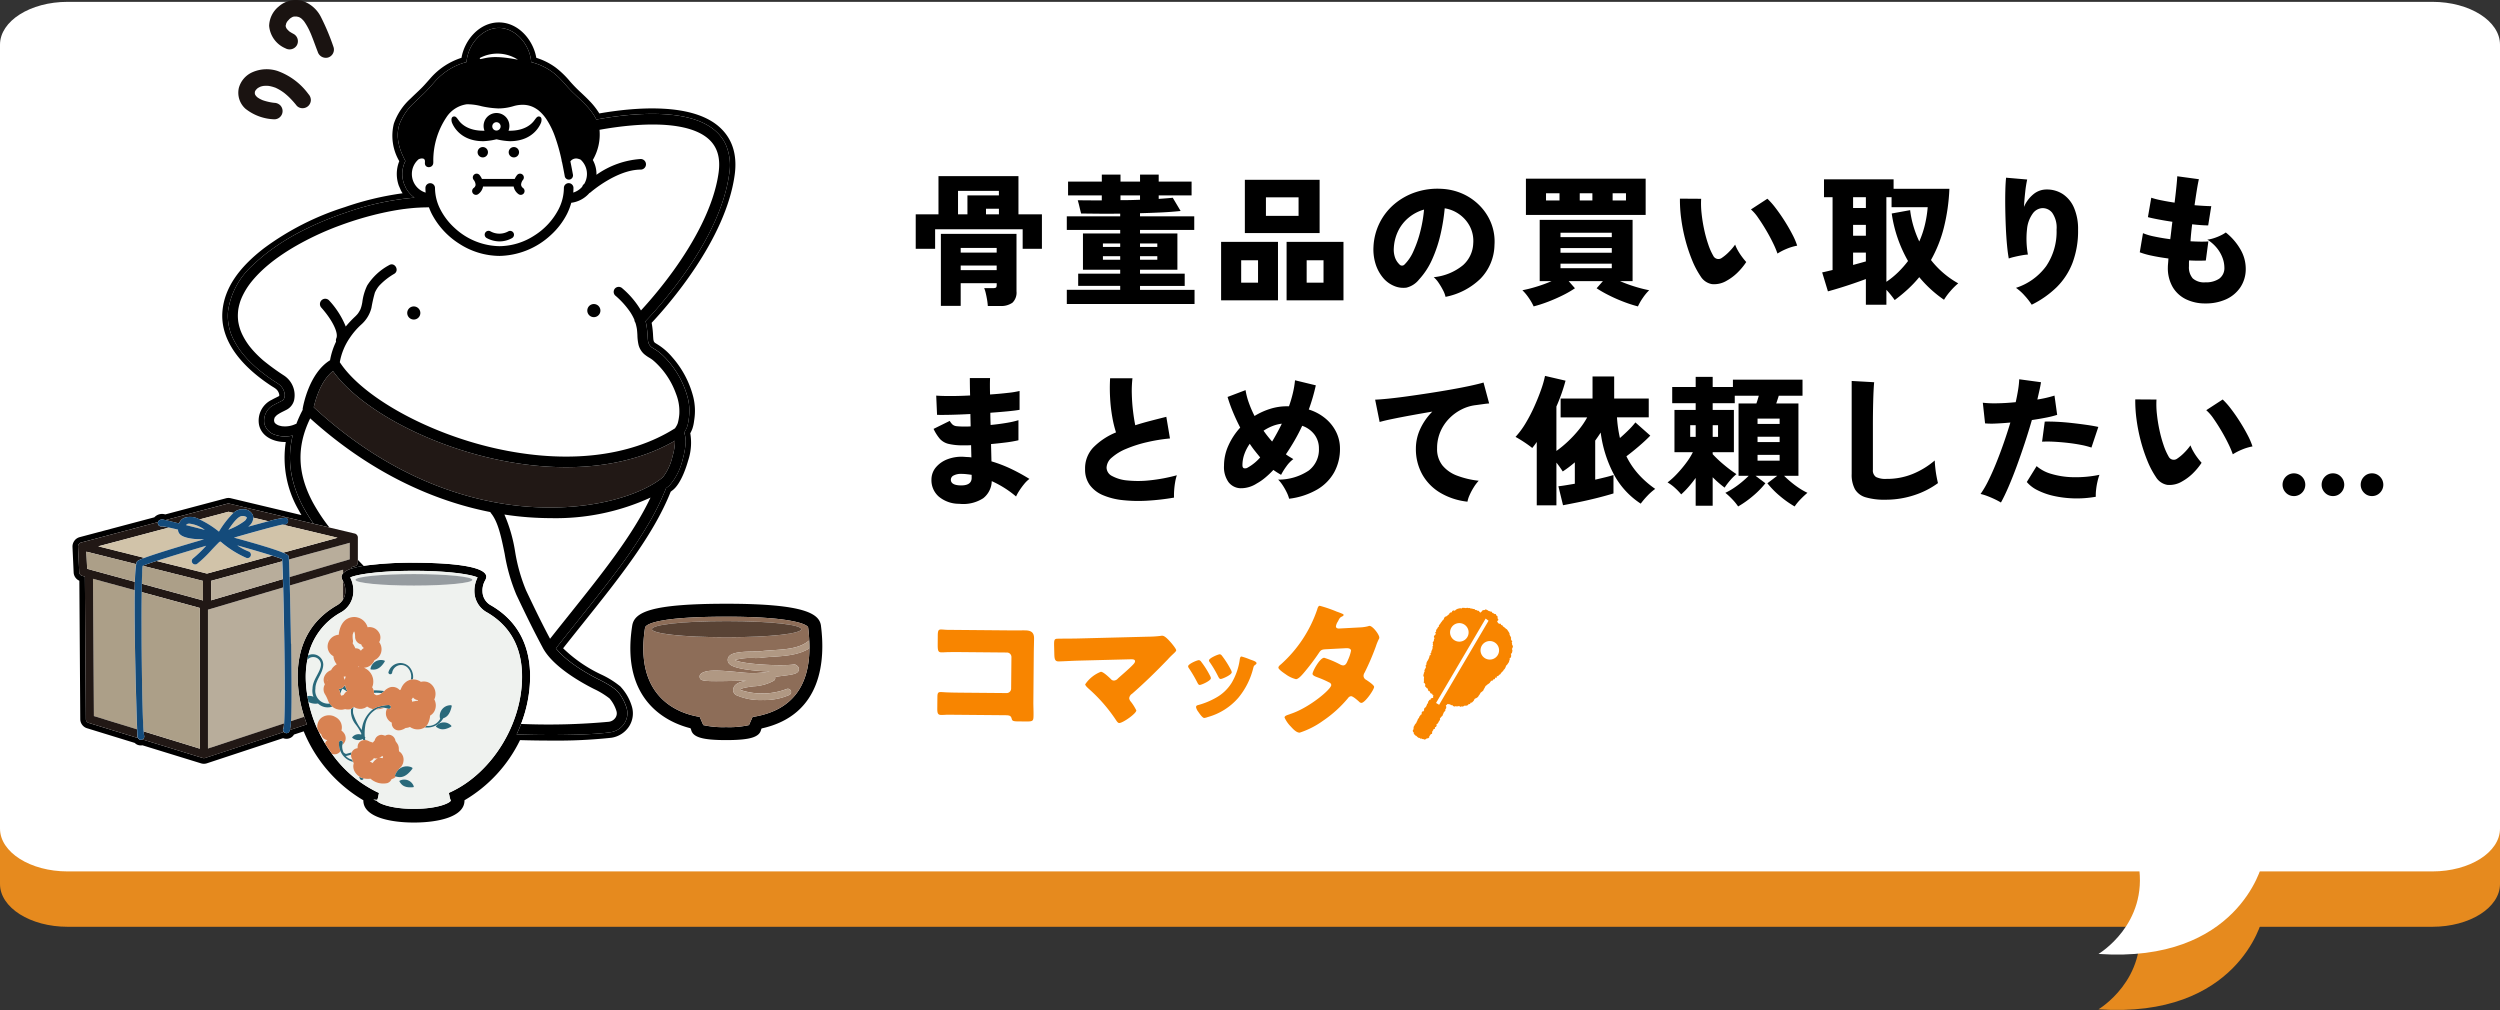 <svg xmlns="http://www.w3.org/2000/svg" xmlns:xlink="http://www.w3.org/1999/xlink" width="373.574" height="150.919" viewBox="0 0 373.574 150.919">
  <rect x="0" y="0" width="373.574" height="150.919" fill="#333333" stroke="none"/>
  <defs>
    <clipPath id="clip-path">
      <rect id="長方形_18673" data-name="長方形 18673" width="112.053" height="122.908" fill="none"/>
    </clipPath>
  </defs>
  <g id="グループ_28011" data-name="グループ 28011" transform="translate(-18880.213 3760.838)">
    <g id="グループ_27809" data-name="グループ 27809" transform="translate(18859.787 -5176.4)">
      <path id="パス_8236" data-name="パス 8236" d="M363.469,137.94H10.105C4.525,137.94,0,135.075,0,131.54V14.4C0,10.866,4.525,8,10.105,8H363.469c5.581,0,10.105,2.866,10.105,6.4V131.54c0,3.535-4.524,6.4-10.105,6.4" transform="translate(20.426 1416.111)" fill="#e68a1e"/>
      <path id="パス_8237" data-name="パス 8237" d="M339.268,208.133s-3.557,14.765-24.432,13.331c0,0,7.477-4.412,6-13.331" transform="translate(19.164 1344.919)" fill="#e68a1e"/>
    </g>
    <g id="グループ_27810" data-name="グループ 27810" transform="translate(18859.787 -5184.673)">
      <path id="パス_8236-2" data-name="パス 8236" d="M363.469,137.94H10.105C4.525,137.94,0,135.075,0,131.54V14.4C0,10.866,4.525,8,10.105,8H363.469c5.581,0,10.105,2.866,10.105,6.4V131.54c0,3.535-4.524,6.4-10.105,6.4" transform="translate(20.426 1416.111)" fill="#fff"/>
      <path id="パス_8237-2" data-name="パス 8237" d="M339.268,208.133s-3.557,14.765-24.432,13.331c0,0,7.477-4.412,6-13.331" transform="translate(19.164 1344.919)" fill="#fff"/>
    </g>
    <path id="パス_21922" data-name="パス 21922" d="M1.092-6.72v-5.145h3.4v-5.712H16.443v5.712H19.95V-6.72H17.073V-9.639H3.99V-6.72ZM11.865,1.827a8.743,8.743,0,0,0-.1-.871q-.084-.515-.2-1.008a4.895,4.895,0,0,0-.241-.787h1.26a1.071,1.071,0,0,0,.483-.073q.126-.074.126-.431v-.231H7.812V1.806H4.851V-8.946h11.3V-.378a2.111,2.111,0,0,1-.6,1.712,2.931,2.931,0,0,1-1.879.493ZM7.413-11.865H8.82V-14.7h4.7v-.672H7.413Zm.4,8.337h5.376v-.693H7.812Zm0-2.625h5.376v-.693H7.812Zm3.78-5.712h1.932v-.84H11.592Zm12.075,13.4V-.588h7.98v-.588H25.368V-3h6.279v-.588H26.082V-9.009h5.565v-.525h-7.98v-2.037h7.98v-.4q-1.512.021-2.992.01t-2.846-.031q-.084-.294-.231-.924t-.273-1.05q.84,0,1.743.01t1.848.011V-14.7h-5.04v-2.058H28.9v-1.05h2.793v1.05h2.919v-1.05H37.4v1.05h4.914V-14.7H37.4v.525q.609-.042,1.134-.084t.966-.084l1.176,1.974q-1.365.147-2.909.22t-3.16.115v.462h8.106v2.037H34.608v.525h5.586v5.418H34.608V-3h6.678v1.827H34.608v.588h8.148V1.533Zm8.022-15.519q1.512,0,2.919-.063V-14.7H31.689Zm-2.625,8.9h2.583v-.525H29.064Zm5.544,0h2.583v-.525H34.608ZM29.064-6.993h2.583v-.525H29.064Zm5.544,0h2.583v-.525H34.608ZM50.274-9.072v-7.959H61.446v7.959ZM46.725.987V-7.749h8.5V.987Zm9.786,0V-7.749h8.5V.987ZM53.424-11.634H58.3v-2.772H53.424Zm-3.7,9.975h2.52V-5h-2.52Zm9.786,0h2.52V-5h-2.52ZM80.262.462a3.908,3.908,0,0,0-.368-.976,10.561,10.561,0,0,0-.651-1.1,4.073,4.073,0,0,0-.745-.861,8.125,8.125,0,0,0,4.389-1.806A4.579,4.579,0,0,0,84.4-7.518a4.742,4.742,0,0,0-.5-2.541,5.1,5.1,0,0,0-1.586-1.817,5.144,5.144,0,0,0-2.174-.892,29.139,29.139,0,0,1-.619,3.854,19.907,19.907,0,0,1-1.25,3.759,11.032,11.032,0,0,1-1.974,3.034A3.434,3.434,0,0,1,74.424-.913a3.511,3.511,0,0,1-1.869-.263,4.259,4.259,0,0,1-1.68-1.271A6.015,6.015,0,0,1,69.794-4.5a7.253,7.253,0,0,1-.3-2.51,8.955,8.955,0,0,1,.935-3.612,8.841,8.841,0,0,1,2.215-2.8,9.614,9.614,0,0,1,3.182-1.764,10.334,10.334,0,0,1,3.832-.493,8.7,8.7,0,0,1,3.171.745,8.306,8.306,0,0,1,2.572,1.8,7.866,7.866,0,0,1,1.691,2.625,7.485,7.485,0,0,1,.483,3.234,7.412,7.412,0,0,1-2.1,5.03A10.282,10.282,0,0,1,80.262.462ZM74.151-4.389a6.333,6.333,0,0,0,1.313-1.964,17.12,17.12,0,0,0,1.019-2.919,20.292,20.292,0,0,0,.567-3.307,6.3,6.3,0,0,0-2.3,1.208,5.985,5.985,0,0,0-1.565,1.984,6.613,6.613,0,0,0-.651,2.541,3.637,3.637,0,0,0,.178,1.428,2.571,2.571,0,0,0,.64,1.008A.507.507,0,0,0,74.151-4.389ZM93.429,1.89A8.166,8.166,0,0,0,92.684.6a7.283,7.283,0,0,0-.935-1.124,19.9,19.9,0,0,0,2.111-.535,20.228,20.228,0,0,0,2.257-.83H94.332v-9.156h13.881V-1.89h-1.89a20.229,20.229,0,0,0,2.258.83,19.9,19.9,0,0,0,2.11.535A7.283,7.283,0,0,0,109.757.6a8.166,8.166,0,0,0-.745,1.292,19.751,19.751,0,0,1-2.142-.693A23.539,23.539,0,0,1,104.654.22a17.613,17.613,0,0,1-1.816-1.039l.945-1.071H98.658L99.6-.819A15.407,15.407,0,0,1,97.8.22q-1.071.535-2.226.977A19.751,19.751,0,0,1,93.429,1.89ZM92.274-11.781V-17.2h17.892v5.418ZM97.44-6.132h7.665v-.693H97.44Zm0,2.31h7.665v-.672H97.44Zm0-4.641h7.665v-.651H97.44Zm-2.163-5.481h2.016v-1.071H95.277Zm9.954,0h1.995v-1.071h-1.995Zm-4.914,0h1.89v-1.071h-1.89ZM122.283-1.953a3.65,3.65,0,0,1-2.205.515,2.489,2.489,0,0,1-1.7-1.165,12.926,12.926,0,0,1-1.271-2.415,23.965,23.965,0,0,1-1-3,25.624,25.624,0,0,1-.63-3.2,20.746,20.746,0,0,1-.189-2.993l3.171.021a12.976,12.976,0,0,0,.063,2.174,22.68,22.68,0,0,0,.388,2.425,19.216,19.216,0,0,0,.619,2.247,9.04,9.04,0,0,0,.735,1.659.854.854,0,0,0,1.3.315,6.565,6.565,0,0,0,1.029-.861,8.493,8.493,0,0,0,.945-1.113,5.231,5.231,0,0,0,.41.882,8.793,8.793,0,0,0,.63.966,9.551,9.551,0,0,0,.619.756,9.774,9.774,0,0,1-1.386,1.659A7.6,7.6,0,0,1,122.283-1.953Zm7.581-4.053a13.734,13.734,0,0,0-.661-1.564q-.451-.935-1.04-1.932t-1.176-1.838A6.515,6.515,0,0,0,125.9-12.6l2.457-1.6a11.338,11.338,0,0,1,1.249,1.418q.683.893,1.333,1.921t1.155,2.006a10.288,10.288,0,0,1,.714,1.669,7.706,7.706,0,0,0-1.6.483A8.5,8.5,0,0,0,129.864-6.006Zm13.209,7.644V-2.2q-.777.294-1.848.661t-2.1.682q-1.029.315-1.722.5l-.861-2.835q.231-.042.63-.137l.924-.22V-14.427h-1.281v-2.667h10.4v1.407h8.337a28.6,28.6,0,0,1-.829,5.817A19.718,19.718,0,0,1,152.8-5.04a13.5,13.5,0,0,0,4.074,3.486,9.674,9.674,0,0,0-1.176,1.166A8.937,8.937,0,0,0,154.749.9a18.03,18.03,0,0,1-3.7-3.381,17.835,17.835,0,0,1-1.7,1.8A23.927,23.927,0,0,1,147.378.945q-.168-.252-.515-.693t-.724-.84V1.638Zm3.066-3.423a12.738,12.738,0,0,0,1.785-1.459,15.174,15.174,0,0,0,1.449-1.649,20.171,20.171,0,0,1-1.544-3.4,19.775,19.775,0,0,1-.893-3.7l2.751-.5a14.679,14.679,0,0,0,.493,2.394,15.874,15.874,0,0,0,.872,2.289,14.537,14.537,0,0,0,.85-2.53,17.371,17.371,0,0,0,.41-2.594h-5.4v-1.491h-.777Zm-4.977-6.888h1.911V-10.29h-1.911Zm0-4.137h1.911v-1.617h-1.911Zm0,8.505q.546-.147,1.04-.284l.871-.241V-6.153h-1.911Zm26.691,5.943A9.823,9.823,0,0,0,166.8.284a7.109,7.109,0,0,0-1.3-1.165,9.033,9.033,0,0,0,4.515-3.245,9.193,9.193,0,0,0,1.554-5.45,3.86,3.86,0,0,0-.651-2.52,1.807,1.807,0,0,0-1.554-.693,1.906,1.906,0,0,0-1.354.8,4.694,4.694,0,0,0-.851,2.278,13.163,13.163,0,0,0,.126,3.854,7.651,7.651,0,0,0-.966.126q-.567.1-1.092.231a6.767,6.767,0,0,0-.8.231q-.147-.777-.262-1.995t-.178-2.656q-.063-1.439-.084-2.867t.01-2.635q.031-1.208.115-1.921l3.15.273a17.162,17.162,0,0,0-.294,1.858q-.126,1.124-.189,2.237a5,5,0,0,1,1.407-1.89,3.058,3.058,0,0,1,1.974-.714,4.323,4.323,0,0,1,2.447.7,4.644,4.644,0,0,1,1.659,2.048,7.974,7.974,0,0,1,.6,3.255,13.563,13.563,0,0,1-.829,4.956A10.334,10.334,0,0,1,171.58-.977,14.468,14.468,0,0,1,167.853,1.638Zm25.956-.189A6.5,6.5,0,0,1,190.922.83a4.66,4.66,0,0,1-2-1.827,5.638,5.638,0,0,1-.725-2.95q0-.231.032-.567t.052-.756q-1.3-.168-2.446-.41A11.842,11.842,0,0,1,184-6.195l.483-2.856a8.747,8.747,0,0,0,1.7.5q1.092.231,2.373.4.084-.63.158-1.291t.158-1.313q-1.134-.168-2.121-.357t-1.533-.336l.5-2.9a12.07,12.07,0,0,0,1.47.378q.924.189,2.016.357.168-1.344.273-2.4t.126-1.544l3.234.441q-.126.5-.294,1.533t-.357,2.352q.756.063,1.4.1t1.1.042l-.462,2.877q-.4,0-1.029-.042t-1.365-.126q-.084.651-.147,1.291t-.1,1.25q.8.042,1.48.052t1.186-.032l-.378,2.856q-.525.021-1.166.021t-1.333-.042q-.021.231-.021.452v.431a2.517,2.517,0,0,0,.567,1.806,2.546,2.546,0,0,0,1.89.588,3.5,3.5,0,0,0,2.068-.546,1.946,1.946,0,0,0,.766-1.7,4.167,4.167,0,0,0-.262-1.376,5.2,5.2,0,0,0-.829-1.47A5.793,5.793,0,0,0,194.1-8.085a5.414,5.414,0,0,0,1.04-.241,7.606,7.606,0,0,0,1-.41,4.819,4.819,0,0,0,.714-.42A8.812,8.812,0,0,1,199.059-6.6a5.718,5.718,0,0,1,.777,2.8,4.928,4.928,0,0,1-.8,2.835,5.109,5.109,0,0,1-2.152,1.8A7.318,7.318,0,0,1,193.809,1.449ZM7.581,31.386A4.706,4.706,0,0,1,4.525,30.3a3.248,3.248,0,0,1-1.081-2.573,2.837,2.837,0,0,1,.672-1.8A4.2,4.2,0,0,1,5.87,24.719a5.877,5.877,0,0,1,2.509-.347q.252.021.515.031a4.131,4.131,0,0,1,.514.052l-.042-1.827q-.294.021-.578.021H8.211a8.89,8.89,0,0,1-2.237-.22,2.553,2.553,0,0,1-1.281-.756,6.7,6.7,0,0,1-.934-1.48L6.174,19a2.308,2.308,0,0,0,.42.546,1.093,1.093,0,0,0,.6.242,8.562,8.562,0,0,0,1.082.052h.5q.252,0,.525-.021l-.042-1.848q-1.554.084-2.9.116t-2.079.01l-.126-2.877q.735.063,2.11.063T9.219,15.2q-.021-.777-.031-1.439t-.01-1.166H12.2q-.042.966,0,2.457,1.47-.1,2.667-.241a13.141,13.141,0,0,0,1.743-.283v2.814q-.546.105-1.732.221t-2.636.22q0,.462.011.913t.031.913q1.281-.126,2.394-.315a13.174,13.174,0,0,0,1.764-.4v3a18.283,18.283,0,0,1-1.859.325q-1.06.136-2.237.242l.063,2.583a19.926,19.926,0,0,1,2.972,1.144,28.4,28.4,0,0,1,2.7,1.481,4.318,4.318,0,0,0-.777.756,10.465,10.465,0,0,0-.725.987,6.679,6.679,0,0,0-.494.882A15.365,15.365,0,0,0,12.453,28a3.349,3.349,0,0,1-1.27,2.552A5.493,5.493,0,0,1,7.581,31.386Zm.084-2.751Q9.45,28.719,9.45,27.5V27.06q-.4-.063-.777-.1a6.841,6.841,0,0,0-.756-.042,2.314,2.314,0,0,0-1.166.241.71.71,0,0,0-.41.62Q6.342,28.572,7.665,28.635ZM39.69,30.462a34.909,34.909,0,0,1-4.032.462,22,22,0,0,1-3.633-.084,10.273,10.273,0,0,1-2.94-.735,4.723,4.723,0,0,1-1.974-1.512A3.917,3.917,0,0,1,26.4,26.2a4.531,4.531,0,0,1,1.229-3.234,10.221,10.221,0,0,1,3.392-2.247,16.664,16.664,0,0,1-.556-2.289,23.545,23.545,0,0,1-.326-2.856,25.741,25.741,0,0,1,0-2.94h3.339a17.1,17.1,0,0,0-.094,2.373q.031,1.281.178,2.509t.336,2.132q1.05-.336,2.215-.64t2.425-.619l.546,3.234a25.523,25.523,0,0,0-3.476.567,18.759,18.759,0,0,0-3.045.976,7.651,7.651,0,0,0-2.153,1.3,2.072,2.072,0,0,0-.8,1.523,1.442,1.442,0,0,0,.83,1.25,5.816,5.816,0,0,0,2.289.661,15.911,15.911,0,0,0,3.36-.021,25.322,25.322,0,0,0,4.021-.756,6.511,6.511,0,0,0-.252,1.029,12.039,12.039,0,0,0-.147,1.218A9.821,9.821,0,0,0,39.69,30.462Zm17.2.168a5.066,5.066,0,0,0-.357-.945,9.119,9.119,0,0,0-.588-1.039,5.416,5.416,0,0,0-.693-.872,8.112,8.112,0,0,0,4.568-1.354,3.934,3.934,0,0,0,1.522-3.287,3.417,3.417,0,0,0-.651-2.069,3.867,3.867,0,0,0-1.848-1.333q-.525,1.134-1.145,2.205t-1.292,2.058a5.572,5.572,0,0,0,.556.378q.283.168.556.336a4.731,4.731,0,0,0-1.029,1.071,9.255,9.255,0,0,0-.8,1.281q-.294-.168-.577-.346t-.577-.389a13.416,13.416,0,0,1-1.218,1.155,8.062,8.062,0,0,1-1.281.882,4.34,4.34,0,0,1-2.394.7,2.342,2.342,0,0,1-1.8-.9,3.867,3.867,0,0,1-.682-2.468,7.3,7.3,0,0,1,.661-3.024A10.058,10.058,0,0,1,49.581,20q-.63-1.218-1.113-2.394a22.031,22.031,0,0,1-.777-2.184L50.379,14.4a10.316,10.316,0,0,0,.472,1.838,16.067,16.067,0,0,0,.871,2.026,10.385,10.385,0,0,1,2.321-1.06,8.275,8.275,0,0,1,2.509-.389h.315a18.832,18.832,0,0,0,.588-1.995,14,14,0,0,0,.315-1.89l3.108.756a28.636,28.636,0,0,1-1.05,3.612,7.272,7.272,0,0,1,2.53,1.375,6.187,6.187,0,0,1,1.585,2.037,5.563,5.563,0,0,1,.546,2.425,7.244,7.244,0,0,1-.85,3.517A6.879,6.879,0,0,1,61.1,29.244,11.011,11.011,0,0,1,56.889,30.63Zm-6.174-4.662a6.967,6.967,0,0,0,1.848-1.512q-.4-.483-.8-.987t-.756-1.05a6.391,6.391,0,0,0-.8,1.533,4.937,4.937,0,0,0-.294,1.68q0,.357.221.441A.72.72,0,0,0,50.715,25.968Zm3.633-3.885q.777-1.281,1.449-2.667a5.616,5.616,0,0,0-1.407.357,7.014,7.014,0,0,0-1.323.693q.294.42.619.83T54.348,22.083Zm29.19,8.988a10.114,10.114,0,0,1-4.032-1.312,7.422,7.422,0,0,1-2.709-2.74,7.771,7.771,0,0,1-.966-3.906,6.948,6.948,0,0,1,.64-2.888,9.027,9.027,0,0,1,1.817-2.614q-1.617.273-3.16.556t-2.772.535q-1.229.252-1.942.462l-.672-3.339q.672-.021,1.932-.147t2.856-.347q1.6-.221,3.3-.483t3.3-.546q1.6-.284,2.856-.556t1.953-.483l.84,3.129q-.357.021-.872.094t-1.145.158a6.325,6.325,0,0,0-2.1.64A6.884,6.884,0,0,0,80.8,18.649a6.445,6.445,0,0,0-1.312,1.974A6.237,6.237,0,0,0,79,23.112a3.914,3.914,0,0,0,.8,2.541,5.159,5.159,0,0,0,2.205,1.533,13.041,13.041,0,0,0,3.213.756,6.25,6.25,0,0,0-.745.987,8.981,8.981,0,0,0-.619,1.165A4.172,4.172,0,0,0,83.538,31.071Zm10.353.546V22.146a10.1,10.1,0,0,1-.672.9q-.525-.42-1.207-.872T90.72,21.39a12.426,12.426,0,0,0,1.512-2.048,23.379,23.379,0,0,0,1.3-2.5q.588-1.313,1.008-2.509a15.163,15.163,0,0,0,.588-2.058l3.066.714a27.036,27.036,0,0,1-1.365,3.864V23.49a16.225,16.225,0,0,0,1.732-1.428,17.553,17.553,0,0,0,1.628-1.753,11.772,11.772,0,0,0,1.239-1.837H97.461V15.657h4.767v-3.3h3.234v3.3h5.166v2.814h-4.746a18.618,18.618,0,0,0,.441,3.087q.63-.546,1.26-1.165a11.488,11.488,0,0,0,1.05-1.166l2.226,1.974q-.714.735-1.68,1.564t-1.89,1.523a11.735,11.735,0,0,0,1.858,2.74,14.183,14.183,0,0,0,2.447,2.132,8.245,8.245,0,0,0-1.176,1.039,12.028,12.028,0,0,0-.987,1.166A11.917,11.917,0,0,1,105.42,27a18.459,18.459,0,0,1-1.974-6.258q-.378.588-.819,1.2v5.838q.84-.189,1.554-.368t1.176-.326v2.751q-1.092.336-2.467.682t-2.72.62q-1.344.273-2.352.462l-.693-2.835q.441-.042,1.081-.147t1.376-.231V25.191a17,17,0,0,1-1.806,1.365q-.189-.294-.43-.64t-.515-.683v6.384Zm30.093.168a8.122,8.122,0,0,0-.851-1.05,10.681,10.681,0,0,0-1.061-.987,9.455,9.455,0,0,0,1.176-.661,13.393,13.393,0,0,0,1.239-.913q.609-.5,1.071-.966h-1.512V16.392h2.667q.1-.273.189-.577t.168-.578H123.48V16.35h-3.3v1.008h3.171v6.321h-3.171v.294a17.787,17.787,0,0,0,1.775,1.659,20.166,20.166,0,0,0,1.774,1.323,7.7,7.7,0,0,0-.935.924,10.229,10.229,0,0,0-.829,1.092,15.886,15.886,0,0,1-1.785-1.554V31.68h-2.541V27.522q-.5.693-1.05,1.323a12.233,12.233,0,0,1-1.113,1.134,8.813,8.813,0,0,0-.893-.934,6.288,6.288,0,0,0-1.145-.851,11.332,11.332,0,0,0,1.407-1.281,18.116,18.116,0,0,0,1.376-1.638,10.175,10.175,0,0,0,1-1.6h-2.751V17.358h3.171V16.35h-3.507V13.935h3.507V12.423h2.541v1.512h3.024V12.843h10.4v2.394h-3.549q-.084.273-.179.567t-.2.588h3.318V27.207h-2.142q.462.462,1.071.966a13.394,13.394,0,0,0,1.239.913,9.456,9.456,0,0,0,1.176.661,13.57,13.57,0,0,0-1.05.987,7.7,7.7,0,0,0-.861,1.05,14.807,14.807,0,0,1-2.184-1.543,13.159,13.159,0,0,1-1.89-1.922l1.47-1.113h-3.234l1.47,1.113a13.159,13.159,0,0,1-1.89,1.922A14.808,14.808,0,0,1,123.984,31.785Zm2.9-6.846h3.3v-.861h-3.3Zm0-2.772h3.3v-.8h-3.3Zm0-2.709h3.3v-.8h-3.3ZM116.823,21.39h.819V19.647h-.819Zm3.36,0h.8V19.647h-.8Zm25.788,9.387a9.8,9.8,0,0,1-2.919-.357,2.737,2.737,0,0,1-1.607-1.2,4.517,4.517,0,0,1-.493-2.289v-13.9l3.36.189q-.042.378-.084,1.208t-.063,1.753q-.021.777-.032,1.722t-.01,2.079v6.3a1.191,1.191,0,0,0,.462,1.1,3.189,3.189,0,0,0,1.575.284,10.133,10.133,0,0,0,3.979-.767,12.03,12.03,0,0,0,3.224-1.985q.021.525.094,1.187t.189,1.26q.115.6.2.934a12.445,12.445,0,0,1-3.539,1.8A13.624,13.624,0,0,1,145.971,30.777Zm17.283.42q-.378-.231-.924-.493t-1.1-.472a7.834,7.834,0,0,0-1.018-.315,14.145,14.145,0,0,0,1.134-1.932q.588-1.176,1.176-2.625t1.134-3.014q.546-1.565,1.008-3.1-1.155.105-2.152.147a11.933,11.933,0,0,1-1.628-.021l-.336-3.087a15.9,15.9,0,0,0,2.152.084q1.313-.021,2.762-.168.231-1.029.367-1.9a12.642,12.642,0,0,0,.158-1.522l3.255.441q-.084.546-.231,1.2t-.315,1.386a17.633,17.633,0,0,0,2.562-.588l.4,2.877a13.958,13.958,0,0,1-1.628.409q-1,.2-2.152.368-.483,1.68-1.061,3.434t-1.186,3.412q-.609,1.659-1.218,3.076T163.254,31.2Zm14.175-.861a16.273,16.273,0,0,1-3.308.241,15.649,15.649,0,0,1-2.982-.368,10.273,10.273,0,0,1-2.415-.85,4.99,4.99,0,0,1-1.606-1.229l1.47-2.373a5.722,5.722,0,0,0,2.173,1.155,12.186,12.186,0,0,0,3.245.5,17.42,17.42,0,0,0,3.969-.357,7.848,7.848,0,0,0-.3,1.04,10.166,10.166,0,0,0-.2,1.2A6.942,6.942,0,0,0,177.429,30.336Zm-.651-7.35a11.918,11.918,0,0,0-1.6-.41q-.924-.178-1.953-.294t-2.016-.168a17.412,17.412,0,0,0-1.806-.01l.4-3q.777-.021,1.837.031t2.195.179q1.134.126,2.173.273t1.8.315Zm13.545,5.061a3.65,3.65,0,0,1-2.205.514,2.488,2.488,0,0,1-1.7-1.166,12.925,12.925,0,0,1-1.271-2.415,23.966,23.966,0,0,1-1-3,25.624,25.624,0,0,1-.63-3.2,20.747,20.747,0,0,1-.189-2.993l3.171.021a12.975,12.975,0,0,0,.063,2.174,22.678,22.678,0,0,0,.389,2.425,19.215,19.215,0,0,0,.62,2.247,9.039,9.039,0,0,0,.735,1.659.854.854,0,0,0,1.3.315,6.564,6.564,0,0,0,1.029-.861,8.493,8.493,0,0,0,.945-1.113,5.231,5.231,0,0,0,.41.882,8.792,8.792,0,0,0,.63.966,9.555,9.555,0,0,0,.62.756,9.774,9.774,0,0,1-1.386,1.659A7.6,7.6,0,0,1,190.323,28.047Zm7.581-4.053a13.737,13.737,0,0,0-.661-1.564q-.452-.935-1.04-1.932t-1.176-1.838a6.515,6.515,0,0,0-1.092-1.26l2.457-1.6a11.338,11.338,0,0,1,1.25,1.418q.683.892,1.333,1.921t1.155,2.006a10.288,10.288,0,0,1,.714,1.67,7.706,7.706,0,0,0-1.6.483A8.5,8.5,0,0,0,197.9,23.994Zm9.135,6.237a1.625,1.625,0,0,1-1.208-.5,1.7,1.7,0,0,1,0-2.394,1.7,1.7,0,1,1,1.208,2.9Zm5.838,0a1.625,1.625,0,0,1-1.208-.5,1.7,1.7,0,0,1,0-2.394,1.625,1.625,0,0,1,1.208-.5,1.6,1.6,0,0,1,1.186.5,1.7,1.7,0,0,1,0,2.394A1.6,1.6,0,0,1,212.877,30.231Zm5.817,0a1.6,1.6,0,0,1-1.187-.5,1.7,1.7,0,0,1,0-2.394,1.6,1.6,0,0,1,1.187-.5,1.625,1.625,0,0,1,1.207.5,1.7,1.7,0,0,1,0,2.394A1.625,1.625,0,0,1,218.694,30.231Z" transform="translate(19015.957 -3716.943)"/>
    <g id="グループ_4593" data-name="グループ 4593" transform="translate(18972.322 -5247.713)">
      <g id="グループ_4551" data-name="グループ 4551" transform="translate(3641.303 7575.354)">
        <path id="パス_8203" data-name="パス 8203" d="M9.295,1.357c.553-.339,1.1-.7,1.649-1.037.738-.452,1.3-.49,1.784.3.384.627.75,1.266,1.123,1.875l3.822,6.236c.328.534.694,1.047,1.032,1.6.475.775.513.879-.354,1.41L17.3,12.39c-.7.43-.82.4-1.074.152-.36-.339-.618-.181-1.227.193L7.747,17.178c-.229.166-.476.343-.734.5-.443.271-.645.065-1.041-.581l-.8-1.31c-.339-.553-.4-.742-.017-.979.24-.147.631-.337.908-.506.583-.332,1.155-.682,1.746-1.044l5.775-3.539A.674.674,0,0,0,13.8,8.8L11.337,4.775a.674.674,0,0,0-.922-.222L4.622,8.1c-.535.328-1.07.656-1.575.991-.332.2-.623.433-.937.625-.406.249-.6.139-1.108-.691L.323,7.921c-.43-.7-.406-.868-.074-1.072.277-.17.577-.3.835-.46Z" transform="matrix(0.848, 0.53, -0.53, 0.848, -3589.357, -6000.354)" fill="#f88500"/>
        <path id="パス_8204" data-name="パス 8204" d="M13.766.5A16.07,16.07,0,0,0,15.493.08a.979.979,0,0,1,.25-.072c.36-.074.96.379,1.513.819.188.16.882.748.924.96.026.128-.147.361-.427.727-.173.234-.381.519-.579.846C15.8,5.406,14.355,7.422,12.821,9.323a.914.914,0,0,0-.312.748.952.952,0,0,0,.337.461,7.21,7.21,0,0,1,1.026,1.139c.09.445-1.632,2.186-2.184,2.3-.19.039-.416-.2-.557-.351A23.6,23.6,0,0,0,6.273,9.7c-.179-.118-.557-.351-.6-.542A5.021,5.021,0,0,1,7.649,6.907c.36-.073,1.335.59,1.666.809a.575.575,0,0,0,.514.139.864.864,0,0,0,.512-.414c.613-.787,1.256-1.536,1.818-2.357.1-.153.292-.412.248-.625-.056-.276-.378-.232-.76-.154L4.055,5.848c-.934.189-2.006.451-2.855.623-.594.12-.713-.252-.868-1.016L.126,4.437C-.081,3.42-.069,3.262.44,3.159c1-.2,1.981-.358,2.957-.556Z" transform="translate(-3575.247 -5996.224) rotate(10)" fill="#f88500"/>
        <path id="パス_8205" data-name="パス 8205" d="M3.5,3.792a1.063,1.063,0,0,1,.2.322c.08.394-1.185,1.293-1.422,1.341-.174.035-.307-.135-.4-.249A20.162,20.162,0,0,0,.209,3.375.648.648,0,0,1,0,3.088C-.064,2.757,1.111,1.909,1.4,1.852a.516.516,0,0,1,.361.157A13.3,13.3,0,0,1,3.5,3.792M8.864.171c.506.062.993.11,1.041.347.016.079-.047.174-.154.295-.119.139-.151.146-.172.446a11.127,11.127,0,0,1-1.25,4.857,9.291,9.291,0,0,1-3.87,3.778,2.18,2.18,0,0,1-.492.248c-.253.051-.782-.45-.985-.638-.022-.029-.06-.054-.1-.095a1.67,1.67,0,0,1-.447-.583c-.042-.206.056-.292.221-.374a11.323,11.323,0,0,0,2.355-1.6,6.413,6.413,0,0,0,1.869-2.7A9.374,9.374,0,0,0,7.333.4c0-.149.008-.363.166-.4A10.365,10.365,0,0,1,8.864.171M4.6.477A13.948,13.948,0,0,1,6.409,2.33a.8.8,0,0,1,.156.28c.077.379-1.172,1.274-1.409,1.322-.174.035-.3-.119-.411-.246A16.642,16.642,0,0,0,3.033,1.815a.422.422,0,0,1-.166-.246C2.807,1.269,3.98.406,4.279.345A.486.486,0,0,1,4.6.477" transform="translate(-3555.232 -5991.937) rotate(12)" fill="#f88500"/>
        <path id="パス_8206" data-name="パス 8206" d="M12.3,3.335a5.844,5.844,0,0,0,1.208-.152.638.638,0,0,1,.193-.05c.476-.017,1.433,1.29,1.45,1.744a.383.383,0,0,1-.078.263,7.879,7.879,0,0,0-.459,1.077,36.678,36.678,0,0,1-1.743,3.875.956.956,0,0,0-.175.526.721.721,0,0,0,.389.57c.244.165,1.154.781,1.164,1.063.014.389-1.387,2.346-1.927,2.365a.479.479,0,0,1-.353-.182c-.224-.208-.919-.855-1.2-.845a.619.619,0,0,0-.445.277,17.9,17.9,0,0,1-3.8,3.321A12.7,12.7,0,0,1,3.018,18.9c-.5.018-1.04-.612-1.334-.948a4.668,4.668,0,0,1-.893-1.332c-.008-.238.248-.333.74-.481.107-.048.214-.073.342-.121,2.739-.9,6-3.553,5.977-4.158a.45.45,0,0,0-.295-.379,15.173,15.173,0,0,0-1.806-.823c-.2-.079-.659-.257-.667-.495C5.07,9.813,6.187,7.8,6.858,7.777a13.824,13.824,0,0,1,2.4,1.06,1.039,1.039,0,0,0,.438.135c.368-.013.528-.366.708-.783a6.114,6.114,0,0,0,.49-1.4c-.013-.368-.491-.394-.772-.384L7.18,6.509c-.606.022-.777.072-1.065.494a33.651,33.651,0,0,1-2.443,3.1c-.25.269-.708.784-1.075.8a4.431,4.431,0,0,1-1.566-.788C.476,9.742.007,9.325,0,9.153c-.008-.216.245-.4.393-.513A19.353,19.353,0,0,0,5.945.556C6,.359,6.1.009,6.337,0A19.773,19.773,0,0,1,8.883.926c.394.137.7.278.835.337.087.041.154.081.156.147,0,.108-.037.153-.229.246-.341.142-.422.318-.624.715a1.758,1.758,0,0,0-.32.748c.01.259.207.317.424.331Z" transform="translate(-3542.539 -5997.846) rotate(-1)" fill="#f88500"/>
        <path id="パス_8207" data-name="パス 8207" d="M14.651,5.927c0-.058.09-.115.091-.173s0-.12-.006-.178-.106-.112-.11-.171,0-.116-.011-.173-.036-.111-.045-.169.078-.133.066-.191-.133-.09-.147-.147-.035-.109-.051-.165.036-.134.017-.189-.048-.107-.07-.162-.066-.1-.091-.151-.046-.107-.074-.159.011-.141-.019-.192-.057-.105-.089-.155-.066-.1-.1-.148-.066-.1-.1-.147-.072-.1-.111-.14-.114-.057-.155-.1-.092-.074-.134-.116-.092-.073-.136-.112-.107-.054-.153-.092-.049-.125-.1-.161S13,2.514,12.947,2.48s-.043-.145-.092-.178-.155.026-.206,0-.1-.053-.155-.082-.046-.123-.1-.15c-.009-.012-.086-.027-.079-.04a.69.69,0,0,0,.072-.153c.018-.06.122-.1.126-.161s-.1-.114-.111-.175a.736.736,0,0,0-.019-.173c-.023-.057.007-.14-.029-.191s-.111-.064-.157-.106S12.158.9,12.1.874c-.076-.043-.113.021-.189-.022S11.841.8,11.764.76,11.675.74,11.6.7s-.031-.125-.107-.169S11.384.539,11.307.5s-.091-.019-.168-.062-.1-.011-.172-.055c-.062-.035-.1-.1-.173-.114s-.135-.077-.206-.077-.106.092-.163.1-.119-.01-.172.014a.887.887,0,0,0-.164.066c-.046.034-.058.107-.1.151s-.1.065-.133.116C9.854.65,9.866.7,9.853.7,9.8.671,9.738.636,9.686.607S9.627.459,9.574.432,9.436.438,9.382.412s-.1-.064-.159-.087S9.094.325,9.038.3,8.951.189,8.894.171s-.128,0-.185-.013S8.593.122,8.535.109,8.412.111,8.353.1,8.241.04,8.182.031,8.059.047,8,.042,7.882,0,7.822,0,7.7.044,7.641.044V.06c-.058,0-.116-.033-.174-.03S7.349.013,7.291.018s-.12-.011-.177,0-.1.088-.161.1S6.824.069,6.768.083,6.652.105,6.6.121s-.115.028-.17.046-.109.047-.163.068-.093.081-.147.1-.079.1-.131.129S5.822.407,5.771.435,5.66.48,5.609.51s-.032.17-.081.2-.137,0-.185.037-.1.067-.142.1-.038.138-.083.175-.1.062-.141.1-.082.08-.124.12-.1.061-.142.1-.142.025-.182.067-.071.094-.11.138-.026.131-.064.176-.045.109-.08.154-.1.063-.138.109-.053.1-.086.149-.077.085-.108.133-.058.1-.088.147-.071.09-.1.139-.085.084-.113.134.017.138-.009.189-.12.067-.145.118-.044.106-.068.158-.091.086-.114.138-.05.1-.072.157.018.131,0,.184-.107.084-.126.138.1.155.086.21-.072.1-.089.151-.133.082-.148.137-.029.112-.042.168.109.143.1.2-.072.1-.083.157.013.118,0,.175-.066.1-.075.161-.089.1-.1.16.057.123.051.18c0,.017-.056.032-.056.049,0,.06.082.124.078.185s-.078.113-.087.173.023.125.012.185-.013.121-.027.181-.058.11-.074.169-.055.109-.073.167.013.13-.006.188-.11.089-.13.147.071.153.05.21-.151.072-.173.129-.012.124-.033.181-.025.12-.047.176-.056.109-.078.166-.056.106-.077.162-.079.1-.1.153-.056.107-.077.163-.019.121-.039.177.011.131-.009.187-.1.092-.119.149.1.156.078.213-.064.1-.08.161-.072.1-.087.161-.046.112-.059.17.032.128.02.187-.083.106-.092.165-.012.119-.019.179-.064.115-.068.174.053.124.051.183.068.118.069.178-.026.117-.022.177,0,.117.008.177,0,.118.011.177-.053.133-.04.192.134.087.151.145c.006.02.029.026.037.046.022.052.04.1.066.155s-.074.167-.045.219.1.077.13.127.082.084.115.133.126.05.161.1.021.127.057.173.031.125.07.169.148.02.189.062.023.14.064.18.072.1.116.133.149,0,.194.037.019.172.066.2.063-.013.113.017c-.019.088.013.084-.032.162s.043.128,0,.207-.156,0-.212.075a.569.569,0,0,0-.118.046c-.045.025-.028.144-.068.177s-.135.009-.168.049a.942.942,0,0,0-.07.145c-.042.075-.07.059-.113.134s.041.122,0,.2-.1.044-.139.12,0,.1-.047.172-.021.087-.064.162-.049.072-.092.147-.093.047-.136.122-.062.064-.1.139.049.126.007.2-.041.076-.084.151-.168,0-.21.08-.025.085-.068.16.057.131.015.206-.11.037-.153.112-.057.068-.1.143-.061.065-.1.14-.008.095-.05.17-.076.057-.118.132-.033.081-.075.156-.013.092-.055.168-.045.074-.087.149-.013.092-.056.168-.076.057-.119.133-.06.066-.1.142-.026.086-.069.161a1.3,1.3,0,0,0-.09.15c-.021.054.012.125,0,.179a1.127,1.127,0,0,0-.015.167c0,.057-.1.116-.1.172a1.336,1.336,0,0,0,.022.179c.011.056.1.093.123.147s-.008.13.018.181.084.086.117.133a1.2,1.2,0,0,0,.122.121c.039.041.112.039.157.074s.068.094.118.123c.088.05.076.072.163.122s.116,0,.2.049c.045.025.076.07.123.089s.11-.026.159-.013.084.062.135.069a1.112,1.112,0,0,0,.148.009c.06,0,.127.076.186.066a1.248,1.248,0,0,0,.175-.065c.057-.018.091-.092.145-.119s.145.01.194-.024a1.242,1.242,0,0,0,.151-.11c.044-.041,0-.165.033-.212a1.077,1.077,0,0,0,.11-.131c.042-.075.046-.073.088-.148s.151-.014.193-.089-.027-.115.015-.19-.012-.106.03-.181.067-.061.11-.136.018-.089.06-.164.155-.011.2-.087-.035-.119.008-.194.122-.03.164-.1.031-.081.074-.157-.051-.128-.009-.2.109-.038.151-.113.054-.068.1-.143.028-.083.07-.158.062-.064.1-.14.038-.077.081-.153-.038-.12,0-.2.073-.058.116-.134.068-.061.111-.137.091-.048.134-.123.013-.092.055-.167.024-.086.067-.162.022-.088.064-.163.067-.062.11-.138.067-.062.11-.138c.031-.056-.012-.144.006-.2s.111-.111.114-.174a.666.666,0,0,0,.015-.165c.033-.089-.1-.148-.049-.231s.1-.054.145-.137.08-.049.15-.114c.054.029.063.029.118.055s.138-.014.195.009.092.1.15.118.131-.013.189,0,.093.129.152.142.119.042.179.054.135-.06.195-.052.12.033.18.039.126-.058.186-.055.12.011.179.011.112.093.165.09.106-.063.16-.068.114.029.167.022a.6.6,0,0,0,.063-.016c.058-.015.1-.093.153-.111s.13.011.185-.01.134.006.188-.019.117-.04.17-.067.069-.126.12-.156.148.008.2-.024.041-.153.09-.187.151,0,.2-.035.079-.094.125-.133.081-.09.125-.13.036-.135.078-.177.064-.1.106-.145.14-.031.18-.074.115-.058.154-.1.095-.077.133-.122.052-.113.09-.159.071-.1.109-.143.052-.112.089-.159.051-.111.088-.159.11-.066.147-.113.1-.07.141-.117.084-.089.12-.137.023-.135.06-.183.068-.1.105-.148.035-.128.073-.175.059-.11.1-.156.111-.066.151-.111.093-.08.133-.125.116-.058.157-.1.093-.077.136-.118.055-.118.1-.158.067-.111.113-.148.152,0,.2-.035.07-.11.121-.142c.014-.009,0-.053.015-.063.047-.035.157.011.2-.025s.007-.176.052-.213.177.026.22-.012,0-.174.044-.214.165,0,.207-.036.045-.122.086-.163.132-.036.172-.078.065-.1.1-.144.062-.1.1-.146.089-.079.126-.124.088-.081.124-.127.046-.113.081-.16.1-.075.131-.123.054-.107.087-.155.037-.117.068-.166.024-.123.054-.173.1-.076.131-.127.076-.092.1-.143.071-.1.1-.149.066-.1.09-.153.013-.124.036-.177.044-.109.066-.163-.031-.136-.011-.191.14-.075.158-.13.037-.113.054-.169-.006-.124.009-.181-.057-.134-.044-.191.133-.09.144-.148.034-.114.043-.171.02-.117.027-.175-.053-.124-.048-.182.01-.116.013-.174M10.1,5.613A1.385,1.385,0,1,1,10.625,7.5,1.385,1.385,0,0,1,10.1,5.613m-4.6-2.6A1.386,1.386,0,1,1,6.023,4.9,1.386,1.386,0,0,1,5.5,3.014M3.878,14.566,3.411,14.3l.752-1.331L10.469,1.8l.134-.237.438.315L4.873,12.8l-.172.3Z" transform="translate(-3521.985 -5997.794) rotate(1)" fill="#f88500"/>
      </g>
    </g>
    <g id="グループ_27871" data-name="グループ 27871" transform="translate(18888.043 -3759.838)">
      <g id="グループ_27871-2" data-name="グループ 27871" transform="translate(3 -1)" clip-path="url(#clip-path)">
        <path id="パス_15616" data-name="パス 15616" d="M28.814,3.633a.239.239,0,0,0-.025-.136v.034c.011.033.018.068.025.1" transform="translate(3.068 0.373)" fill="#1a1311"/>
        <path id="パス_15617" data-name="パス 15617" d="M28.777,3.466v.006l0,.009,0-.007,0-.008" transform="translate(3.067 0.369)" fill="#1a1311"/>
        <path id="パス_15618" data-name="パス 15618" d="M29,7.223a1.265,1.265,0,0,0,1.69-.443,1.242,1.242,0,0,0-.443-1.688c-.178-.094-.353-.19-.523-.3a1.071,1.071,0,0,1-.2-.143c-.01-.011-.021-.024-.03-.032-.1-.086-.18-.183-.271-.271-.028-.046-.06-.091-.086-.136.007-.006-.009-.046-.058-.121a.177.177,0,0,1,.006.023c.017.031.034.062.049.094-.008,0-.028-.018-.043-.073l-.006-.021c-.012-.025-.024-.051-.039-.075a.553.553,0,0,1,.033.052c0-.029-.014-.055-.02-.083-.009.027-.025.015-.025-.08V3.9c-.006-.018-.007-.037-.013-.053l-.007.017,0-.025,0-.019.006.013a.5.5,0,0,0,.014-.08c0-.014.009-.028.012-.041a.268.268,0,0,0-.012.073v.028c.05-.118.04-.165.022-.133.02-.069.04-.137.061-.208l.011-.02a2.076,2.076,0,0,1,.126-.221.653.653,0,0,1,.065-.086c-.02.02-.03.03-.065.062.144-.131.259-.291.405-.419.022-.02.018-.018.03-.029.056-.038.108-.073.177-.117s.145-.081.218-.12l.179-.05.04,0c.125-.009.247,0,.371,0-.02-.007-.03-.008-.055-.018a.8.8,0,0,0,.133.024h0a.224.224,0,0,0-.051-.008h-.031c.112.038.145.033.122.02.082.021.16.045.242.071.03.017.06.033.091.048.058.032.114.066.168.1a.406.406,0,0,1,.055.039c.044.039.094.082.112.1.081.079.163.16.239.247.027.034.055.07.084.1a9.406,9.406,0,0,1,.782,1.353c.066.143.131.285.193.432.007.014.017.033.025.051l.041.1c.111.281.221.565.332.849.221.588.435,1.18.664,1.764a1.268,1.268,0,0,0,1.513.86,1.237,1.237,0,0,0,.862-1.517,33.98,33.98,0,0,0-1.881-4.512A4.808,4.808,0,0,0,31.463.111a3.838,3.838,0,0,0-3.449.843,3.865,3.865,0,0,0-1.457,2.91A4.015,4.015,0,0,0,29,7.223" transform="translate(2.83 0)" fill="#1a1311"/>
        <path id="パス_15619" data-name="パス 15619" d="M28.79,3.5V3.449c0,.01-.006.017-.011.028a.127.127,0,0,1,.011.025" transform="translate(3.067 0.368)" fill="#1a1311"/>
        <path id="パス_15620" data-name="パス 15620" d="M27.78,16.833a1.233,1.233,0,0,0,.873-2.1,1.332,1.332,0,0,0-.873-.363l-.221-.025a8.2,8.2,0,0,1-1.323-.3c-.086-.029-.175-.059-.261-.091-.141-.066-.289-.136-.407-.2s-.21-.134-.314-.2c-.043-.037-.084-.075-.124-.115s-.072-.074-.106-.113c-.045-.069-.09-.137-.129-.21l-.01-.03c-.01-.033-.013-.068-.022-.1,0-.061,0-.123,0-.185s.021-.107.038-.158c.013-.027.025-.051.04-.076s.045-.073.07-.11a2.9,2.9,0,0,1,.243-.251c.032-.023.065-.045.1-.069a3.6,3.6,0,0,1,.323-.17c.072-.027.146-.049.219-.07.09-.024.181-.038.273-.055a4.2,4.2,0,0,1,.774,0,5.247,5.247,0,0,1,.937.249c-.146-.058-.042-.021.041.013l.008,0,.116.048-.077-.03c.089.04.176.083.26.126a6.451,6.451,0,0,1,.612.353c.1.064.195.131.289.2.048.032.093.065.138.1.2.163.393.328.582.5a13,13,0,0,1,1.28,1.411,1.182,1.182,0,0,0,.873.36,1.24,1.24,0,0,0,.871-.36,1.253,1.253,0,0,0,.363-.873,1.325,1.325,0,0,0-.363-.871A9.835,9.835,0,0,0,28.233,9.6a5.273,5.273,0,0,0-3.787.221,3.6,3.6,0,0,0-1.966,2.3,3.208,3.208,0,0,0,.973,3.124,7.286,7.286,0,0,0,4.327,1.586" transform="translate(2.387 0.996)" fill="#1a1311"/>
        <path id="パス_15621" data-name="パス 15621" d="M27.39,11.834c-.013,0-.027-.008-.04-.013l.086.033-.021-.01-.025-.01" transform="translate(2.915 1.26)" fill="#1a1311"/>
        <path id="パス_15622" data-name="パス 15622" d="M81.935,102.316c-.012-.012-.061-.058-.074-.069a13.289,13.289,0,0,0-2.846-1.775,20.969,20.969,0,0,1-5.7-3.923c.962-1.218,1.922-2.421,2.858-3.591C81.639,86.129,86.8,79.675,89.393,73.15c.116-.087.231-.175.342-.264,1.245-1.01,2.036-3.58,2.251-4.343a8.387,8.387,0,0,0,.331-4.121,4.834,4.834,0,0,0,.315-.682,5.607,5.607,0,0,0,.253-1.152l.031-.208a8.617,8.617,0,0,0-.155-3.4,14.3,14.3,0,0,0-3.168-5.956A9.132,9.132,0,0,0,87.37,51.11l-.312-.194c-.037-.033-.093-.087-.094-.089l-.033-.035-.062-.112c-.01-.033-.02-.063-.02-.063-.014-.058-.025-.115-.037-.173L86.8,50.4l-.035-.467a14.124,14.124,0,0,0-.2-1.9l-.022-.114c2.441-2.6,11.079-12.38,12.412-22.119.414-3.023-.361-5.431-2.3-7.156-4.16-3.7-12.774-2.917-17.931-2.015A10.573,10.573,0,0,0,77.3,14.8c-.4-.422-.828-.824-1.252-1.226a22.092,22.092,0,0,1-1.679-1.705,13.248,13.248,0,0,0-2.2-2.125,9.847,9.847,0,0,0-2.575-1.335c-.1-.032-.189-.064-.284-.093-.454-2.655-2.668-5.289-5.589-5.289s-5.137,2.635-5.589,5.289a10.336,10.336,0,0,0-4.589,2.993l-.37.418c-.368.418-.735.835-1.138,1.227-.218.214-.439.423-.66.632-.284.269-.569.539-.848.814a9.07,9.07,0,0,0-2.5,3.739,7.5,7.5,0,0,0,.808,5.623,5.063,5.063,0,0,0-.373,1.921,5.227,5.227,0,0,0,.3,1.731l.328.747c.075.136.155.268.241.4a44.577,44.577,0,0,0-8.657,2.075A41,41,0,0,0,28.647,36.75c-3.884,2.981-5.922,6.046-6.231,9.368-.345,3.708,1.867,7.378,6.4,10.612.3.209.592.414.9.615l.266.166a3.493,3.493,0,0,1,.428.29,1.428,1.428,0,0,1,.36.457,1.563,1.563,0,0,1,.123.367.477.477,0,0,1-.014.229c-.143.08-.289.15-.435.222-.218.107-.434.214-.643.336a3.441,3.441,0,0,0-1.908,3.819c.433,1.774,2.29,2.53,3.98,2.494A15.613,15.613,0,0,0,33.8,75.908c.129.242.268.488.417.741L23.645,74.127a1.467,1.467,0,0,0-.7.008l-9.065,2.408c-.071-.015-.112-.023-.12-.024a1.582,1.582,0,0,0-1.526.461L1.066,79.946a1.381,1.381,0,0,0-.456.219.815.815,0,0,0-.118.086.944.944,0,0,0-.105.113,1.352,1.352,0,0,0-.211.3,1.457,1.457,0,0,0-.065.132,1.417,1.417,0,0,0-.11.542c0,.012,0,.025,0,.039V81.4l.174,3.811a1.427,1.427,0,0,0,.852,1.246l.138,20.683A1.428,1.428,0,0,0,2.18,108.5l7.127,2.193a1.216,1.216,0,0,0,.417.28,1.344,1.344,0,0,0,.725.072l8.763,2.7a1.429,1.429,0,0,0,.876-.007l11.386-3.759a1.3,1.3,0,0,0,.985.006,1.208,1.208,0,0,0,.638-.541l1.458-.481a21.427,21.427,0,0,0,8.911,10.3v.045c0,2.42,3.9,3.282,7.555,3.282s7.556-.862,7.556-3.282v-.045a21.089,21.089,0,0,0,8.3-8.991c1.487.045,3.073.07,4.619.07a75.784,75.784,0,0,0,9.011-.418,3.832,3.832,0,0,0,2.681-1.725,3.588,3.588,0,0,0,.4-2.962,7.447,7.447,0,0,0-1.659-2.915m-25.27,15.643-.424.2.092.46a4.83,4.83,0,0,0,.149.569l.059.107c-.082.344-1.9,1.249-5.519,1.249s-5.438-.905-5.521-1.216l-.563-.157v0l.622.025a5.049,5.049,0,0,0,.15-.57l.094-.463-.425-.2a17.9,17.9,0,0,1-6.586-5.627c-.371-.5-.721-1.026-1.046-1.566s-.62-1.1-.9-1.664c-.083-.174-.174-.343-.252-.519a20.075,20.075,0,0,1-1.319-3.995c-.064-.294-.117-.589-.167-.884a17.675,17.675,0,0,1-.253-2.911,13.753,13.753,0,0,1,.241-2.53c.042-.224.077-.45.131-.666a9.919,9.919,0,0,1,4.9-6.427,3.626,3.626,0,0,0,1.848-3.107,4.357,4.357,0,0,0-.47-2.1c.806-.4,3.984-.991,9.513-.991s8.705.6,9.513.991a4.4,4.4,0,0,0-.47,2.142,3.61,3.61,0,0,0,1.848,3.063c3.5,2.017,5.27,5.255,5.27,9.624,0,7.031-4.423,14.252-10.518,17.166M82.489,107.75a2.954,2.954,0,0,1-.4.5,3.02,3.02,0,0,1-.5.4,3.074,3.074,0,0,1-1.208.45c-.243.037-.511.071-.8.1s-.6.06-.925.085c-1.963.156-4.566.222-7.163.222-1.786,0-3.561-.032-5.13-.087.242-.513.468-1.034.669-1.564a19.954,19.954,0,0,0,1.353-7.063c0-4.832-1.976-8.422-5.874-10.67a2.411,2.411,0,0,1-1.243-2.06,3.047,3.047,0,0,1,.391-1.644,1.182,1.182,0,0,0,.131-.305l.048-.25c0-1.894-7.567-2.1-10.82-2.1a52,52,0,0,0-7.511.466,12.205,12.205,0,0,0-1.8.418c-.022-.023-.043-.046-.065-.069v.09a2.811,2.811,0,0,0-1.208.681.779.779,0,0,0-.231.512l.033.231.02.042a1.257,1.257,0,0,0,.124.282c.015.027.035.069.054.1a3.135,3.135,0,0,1,.338,1.577,2.246,2.246,0,0,1-.338,1.15,2.57,2.57,0,0,1-.906.876c-3.9,2.246-5.875,5.836-5.875,10.669a19.622,19.622,0,0,0,.98,5.989q.184.576.4,1.141l-2.562.845c-.09.343-.2.388-.322.438a.517.517,0,0,1-.188.037.5.5,0,0,1-.364-.186l-11.77,3.885a.62.62,0,0,1-.189.03.6.6,0,0,1-.177-.027l-9.025-2.776a.5.5,0,0,1-.217.065.522.522,0,0,1-.189-.037.57.57,0,0,1-.24-.228L2.423,107.7A.6.6,0,0,1,2,107.13L1.854,85.835l-.4-.111a.6.6,0,0,1-.444-.554L.831,81.359v-.008l0-.015a.576.576,0,0,1,.046-.226c.008-.018.018-.033.027-.05a.6.6,0,0,1,.116-.157c.01-.009.013-.022.023-.031s.015-.007.022-.012a.6.6,0,0,1,.215-.112h.008L12.78,77.694a.51.51,0,0,1,.055-.137.742.742,0,0,1,.8-.217c.011,0,.1.022.251.059l9.265-2.461a.6.6,0,0,1,.294,0l12.577,3a25.919,25.919,0,0,1-1.5-2.419,18.7,18.7,0,0,1-1.2-2.721q-.232-.676-.4-1.349a13.7,13.7,0,0,1-.017-6.686,5.155,5.155,0,0,1-1.063.137,4.5,4.5,0,0,1-.978-.086,4.1,4.1,0,0,1-.487-.128,2.384,2.384,0,0,1-1.691-1.647,2.637,2.637,0,0,1,1.52-2.906c.374-.218.776-.383,1.151-.6l.1-.059-.01.017.01-.017.018-.01c.1-.055.039-.069-.006-.01.035-.056.1-.136.135-.2a1.228,1.228,0,0,0,.105-.688,2.178,2.178,0,0,0-.219-.7,2.262,2.262,0,0,0-.54-.685,7.974,7.974,0,0,0-.788-.53q-.442-.29-.871-.6c-.4-.283-.793-.583-1.186-.9s-.778-.651-1.151-1c-.187-.176-.371-.355-.549-.538a15.118,15.118,0,0,1-1.018-1.148,11.571,11.571,0,0,1-1.24-1.894,7.857,7.857,0,0,1-.906-4.379,11.436,11.436,0,0,1,3.846-7.022c.33-.318.669-.623,1.015-.917s.7-.575,1.05-.847a31.616,31.616,0,0,1,2.732-1.872c.944-.578,1.917-1.111,2.91-1.6a49.278,49.278,0,0,1,6.14-2.516A41.582,41.582,0,0,1,51.106,29.21a4.348,4.348,0,0,1-1.291-1.451l-.294-.678a4.291,4.291,0,0,1-.118-2.4,4.284,4.284,0,0,1,.344-.938l0-.012a12.229,12.229,0,0,1-.592-1.267,7.8,7.8,0,0,1-.518-2.018,5.24,5.24,0,0,1,.178-2.072,8.279,8.279,0,0,1,2.292-3.387c.492-.489,1-.957,1.5-1.441.549-.537,1.036-1.115,1.546-1.688a9.742,9.742,0,0,1,2.065-1.754,9.3,9.3,0,0,1,2.477-1.1c.061-.018.124-.03.185-.045a5.965,5.965,0,0,1,2.229-4.168,4.506,4.506,0,0,1,1.671-.827,3.843,3.843,0,0,1,1.867,0,4.5,4.5,0,0,1,1.67.826,5.738,5.738,0,0,1,1.295,1.425,6.156,6.156,0,0,1,.463.863,5.708,5.708,0,0,1,.472,1.877c.258.068.513.143.767.23a8.981,8.981,0,0,1,2.359,1.221,9.87,9.87,0,0,1,1.09.935c.339.334.657.689.972,1.058a19.931,19.931,0,0,0,1.461,1.5c.506.482,1.02.957,1.5,1.463a9.936,9.936,0,0,1,1.26,1.588c.118.191.229.388.328.59.871-.162,1.9-.331,3.017-.476,4.852-.626,11.467-.783,14.8,2.188a6.274,6.274,0,0,1,1.1,1.265,6.008,6.008,0,0,1,.4.72,7.8,7.8,0,0,1,.531,4.44c-1.363,9.966-10.653,20.063-12.5,21.99.048.168.09.339.123.512a13.338,13.338,0,0,1,.187,1.793c.008.129.016.259.028.388,0,.052.012.1.015.155l0,.01c.021.1.039.206.066.307.013.05.03.1.045.148l.009.025c.052.1.1.189.159.281l.006.008,0,0c.038.033.069.075.1.111s.1.094.152.141l.027.025.015.008c.128.077.252.162.382.238a7.007,7.007,0,0,1,1.078.791,10.066,10.066,0,0,1,.939.955,13.59,13.59,0,0,1,2.988,5.6,7.828,7.828,0,0,1,.142,3.075,6.239,6.239,0,0,1-.243,1.2,4.633,4.633,0,0,1-.438.861,4.385,4.385,0,0,1,.177,1.93,10.259,10.259,0,0,1-.16,1.062c-.072.351-.157.693-.246,1.011a9.034,9.034,0,0,1-1.974,3.923c-.163.132-.334.261-.511.391-.007.018-.009.037-.015.055a37.237,37.237,0,0,1-2.356,4.855,73.864,73.864,0,0,1-4.9,7.352c-1.841,2.477-3.848,4.985-5.9,7.547-1.074,1.342-2.181,2.728-3.285,4.133.148.188.314.378.5.571s.381.386.6.582a16.685,16.685,0,0,0,1.461,1.183c.272.2.558.4.855.591a29.48,29.48,0,0,0,2.993,1.713c.63.315,1.151.6,1.588.872a8.22,8.22,0,0,1,1.083.786l.035.033a5.251,5.251,0,0,1,.83,1.135,7.211,7.211,0,0,1,.62,1.431,2.759,2.759,0,0,1-.311,2.278" transform="translate(0 0.322)"/>
        <path id="パス_15623" data-name="パス 15623" d="M22.382,43.356c0,.039.019.125,0,0Z" transform="translate(2.385 4.621)"/>
        <path id="パス_15624" data-name="パス 15624" d="M103.822,84.841h0c-.224-1.721-2.087-3.313-14.109-3.313-11.309,0-13.779,1.254-14.1,3.275-1.817,11.554,5.709,14.589,8.708,15.328l.092.211c.241,1.135,1.7,1.561,5.233,1.561s4.975-.425,5.223-1.555l.082-.186c9.166-2.016,9.5-10.434,8.868-15.323M93.887,98.4l-.292.051-.536,1.209a13.4,13.4,0,0,1-3.409.307,13.538,13.538,0,0,1-3.417-.305L85.7,98.437l-.291-.053c-2.914-.527-9.514-2.876-7.877-13.279.043-.274.832-1.64,12.182-1.64,9.826,0,12.129,1.173,12.188,1.624.087.673.136,1.312.167,1.935.02.4.03.781.027,1.157-.042,5.842-2.787,9.28-8.209,10.219" transform="translate(8.029 8.689)"/>
        <path id="パス_15625" data-name="パス 15625" d="M76.871,101.832a1.415,1.415,0,0,0,1-.629,1.155,1.155,0,0,0,.135-.97,5.222,5.222,0,0,0-1.034-1.887,12.275,12.275,0,0,0-2.316-1.415c-1.7-.85-5.68-3.046-7.373-5.683l-.006-.008c-.09-.142-.176-.283-.251-.427-1.494-2.8-2.506-4.877-3.964-7.952a27.219,27.219,0,0,1-1.75-6.126c-.5-2.447-.969-4.757-2.043-6.068a.745.745,0,0,1-.1-.166c-8.494-1.675-17.91-5.864-26.918-14-2.058,4.214-1.93,8.229.4,12.569A27.337,27.337,0,0,0,35.114,72.8l3.779.9H38.9a.617.617,0,0,1,.215.105c.007.006.015.006.022.011s.015.022.025.032a.588.588,0,0,1,.116.145c.01.019.022.035.031.055a.59.59,0,0,1,.054.229v3.356c.288.3.57.593.866.893a52,52,0,0,1,7.511-.466c3.253,0,10.82.2,10.82,2.1l-.048.25a1.13,1.13,0,0,1-.131.305,3.05,3.05,0,0,0-.391,1.644,2.411,2.411,0,0,0,1.243,2.06c3.9,2.247,5.875,5.837,5.875,10.67a19.946,19.946,0,0,1-1.354,7.063,98.578,98.578,0,0,0,13.115-.324" transform="translate(3.282 6.022)" fill="#fff"/>
        <path id="パス_15626" data-name="パス 15626" d="M47.885,27.279c-.023-.247-.034-.475-.034-.694a.715.715,0,1,1,1.43,0,7.1,7.1,0,0,0,.792,3.183,9.758,9.758,0,0,0,2.15,2.8,10.1,10.1,0,0,0,6.68,2.714h.011a9.738,9.738,0,0,0,5.226-1.6,10.147,10.147,0,0,0,3.61-3.921,7.091,7.091,0,0,0,.792-3.183.715.715,0,1,1,1.431,0c0,.218-.012.446-.034.694a2.905,2.905,0,0,0,1.2-.721c.05-.051.1-.1.143-.158a.784.784,0,0,1,.236-.372l.076-.065a2.9,2.9,0,0,0-.455-3.512c-.034-.034-.073-.068-.11-.1a2.192,2.192,0,0,0-.5-.154,1.072,1.072,0,0,0-1.017.418c.134.645.256,1.294.374,1.941a.639.639,0,0,1-.436.768.629.629,0,0,1-.768-.436c-.133-.728-.27-1.456-.424-2.182a.513.513,0,0,1-.054-.249,27.065,27.065,0,0,0-1-3.552,12.11,12.11,0,0,0-1.149-2.394,6.14,6.14,0,0,0-1.18-1.4,2.559,2.559,0,0,0-.384-.294,3.638,3.638,0,0,0-2.136-.65,4.687,4.687,0,0,0-1.328.195,8.015,8.015,0,0,1-2.265.349,13.932,13.932,0,0,1-2.5-.325,8.475,8.475,0,0,0-2.219-.3,4.329,4.329,0,0,0-3.032,1.907,11.6,11.6,0,0,0-1.986,6.642,2.1,2.1,0,0,1-.007.25c-.073.787-1.259.817-1.249,0,0-.1.007-.207.009-.31a.65.65,0,0,0-.027-.138c-.007-.017-.01-.028-.013-.038s-.025-.048-.039-.071l-.013-.018-.021-.02A.311.311,0,0,0,47.5,22.2l-.089-.013a1.542,1.542,0,0,0-.189,0h-.011q-.06.012-.12.027c-.061.019-.121.034-.18.056a.4.4,0,0,0-.056.023c-.061.051-.118.1-.174.159a2.9,2.9,0,0,0,1.2,4.829m12.909,6.8a3.831,3.831,0,0,1-1.861.49,4.075,4.075,0,0,1-1.893-.485.576.576,0,1,1,.534-1.021,2.735,2.735,0,0,0,2.664.007.576.576,0,0,1,.557,1.009M62.546,27.4a.569.569,0,0,1-.8.1,1.8,1.8,0,0,1-.71-1.121H56.463a1.8,1.8,0,0,1-.71,1.121.57.57,0,0,1-.7-.9.658.658,0,0,0,.291-.445,1.229,1.229,0,0,0-.288-.779.57.57,0,0,1,.87-.737,2.673,2.673,0,0,1,.37.6h4.9a2.673,2.673,0,0,1,.37-.6.57.57,0,0,1,.869.738,1.228,1.228,0,0,0-.287.778.658.658,0,0,0,.291.445.569.569,0,0,1,.1.8m-6.894-6.149a.775.775,0,1,1,.775.775.775.775,0,0,1-.775-.775m4.647,0a.774.774,0,1,1,.775.775.774.774,0,0,1-.775-.775m-8.29-5.312c.331-.118.5.115.688.362.038.05.076.1.117.153l.02.028c.344.491,1.405,1.617,3.864,1.554a1.983,1.983,0,0,1-.089-.281l0-.014-.007-.021c-.011-.052-.019-.107-.028-.175l0-.023c-.007-.068-.011-.136-.011-.2a1.9,1.9,0,0,1,.087-.573,1.927,1.927,0,0,1,3.768.573,1.794,1.794,0,0,1-.011.2.377.377,0,0,1-.008.051l-.009.055c0,.031-.009.061-.014.091l-.008.027,0,.018c-.012.05-.024.1-.04.147l0,.013c-.015.044-.029.081-.042.113,2.46.061,3.52-1.062,3.864-1.554l.02-.028c.042-.051.08-.1.117-.153.184-.247.357-.48.688-.362.133.048.336.216.2.808-.007.029-.9,2.856-4.686,2.856a10.266,10.266,0,0,1-1.909-.267l-.08-.017-.08.017A10.266,10.266,0,0,1,56.5,19.6c-3.782,0-4.68-2.827-4.686-2.856-.138-.592.065-.76.2-.808" transform="translate(4.884 1.5)" fill="#fff"/>
        <path id="パス_15627" data-name="パス 15627" d="M55.129,8.058c1-.2,1.976-.6,5.576.094a5.619,5.619,0,0,0-5.655-.281c-.1.052-.031.209.079.187" transform="translate(5.862 0.77)" fill="#fff"/>
        <path id="パス_15628" data-name="パス 15628" d="M57.326,17.75a.624.624,0,1,0-.624-.624.624.624,0,0,0,.624.624" transform="translate(6.043 1.759)" fill="#fff"/>
        <path id="パス_15629" data-name="パス 15629" d="M36.1,52.045a10.7,10.7,0,0,1,.9-2.786.79.79,0,0,1,.041-.5c.349-.8-.594-2.726-2.242-4.577a.792.792,0,1,1,1.183-1.053A12.636,12.636,0,0,1,38.451,47a15.633,15.633,0,0,1,1.388-1.481c.122-.116.239-.237.349-.364l.048-.056.076-.1a4.732,4.732,0,0,0,.325-.556c.011-.022.019-.037.024-.049l.007-.021c.015-.051.037-.1.054-.149q.042-.124.076-.249c.054-.2.1-.4.132-.6a7.977,7.977,0,0,1,.734-2.525,8.779,8.779,0,0,1,3.278-3.036c.831-.508,1.588.8.761,1.3a9.8,9.8,0,0,0-2.089,1.611,3.322,3.322,0,0,0-.481.6c-.076.117-.147.239-.211.363-.033.063-.062.129-.094.193l-.011.019-.006.018a21.494,21.494,0,0,0-.52,2.3,4.93,4.93,0,0,1-1.523,2.482,10.8,10.8,0,0,0-1.713,1.99,9.235,9.235,0,0,0-1.488,3.634c3.374,5.179,13.049,10.559,23.153,12.848,10.564,2.395,20.128,1.338,26.937-2.974.1-.152.2-.305.283-.465.019-.034.093-.212.085-.181.023-.067.046-.134.065-.2a7.675,7.675,0,0,0,.21-1.291,7.134,7.134,0,0,0-.5-3.03A11.888,11.888,0,0,0,84.7,52.327c-.086-.079-.175-.155-.264-.23l-.117-.1L84.314,52l-.015-.011c-.141-.1-.284-.2-.434-.292a5.5,5.5,0,0,1-.821-.571,2.8,2.8,0,0,1-.828-1.351,7.061,7.061,0,0,1-.178-1.487c-.013-.26-.03-.52-.059-.779,0-.031-.008-.061-.011-.092-.011-.062-.019-.123-.03-.185-.027-.15-.058-.3-.1-.449-.03-.121-.067-.24-.105-.36a.8.8,0,0,1-.146-.424c-.007-.02-.015-.04-.023-.06l-.006-.014a7.637,7.637,0,0,0-.6-1.089,12.6,12.6,0,0,0-2.244-2.475.762.762,0,0,1,0-1.066.772.772,0,0,1,1.067,0A13.008,13.008,0,0,1,82.581,44.6,65.044,65.044,0,0,0,87.5,38.564c2.646-3.686,5.952-9.2,6.686-14.565.3-2.208-.191-3.852-1.509-5.026C90.686,17.2,86.767,16.5,81.342,16.944c-1.85.15-3.588.414-4.959.662a7.525,7.525,0,0,1-1,4.507,4.308,4.308,0,0,1,.547,2.1c0,.039,0,.077-.006.116a12.916,12.916,0,0,1,6.612-2.361.792.792,0,1,1,0,1.584c-3.569,0-7.425,3.343-7.464,3.376a.792.792,0,0,1-.2.127,4.323,4.323,0,0,1-2.709,1.456,9.354,9.354,0,0,1-.623,1.607,11.071,11.071,0,0,1-2.467,3.219,11.582,11.582,0,0,1-7.652,3.088,11.182,11.182,0,0,1-6-1.821,11.63,11.63,0,0,1-4.12-4.486,9.525,9.525,0,0,1-.411-.961.844.844,0,0,1-.133.013c-.425,0-.849.012-1.274.035q-.671.035-1.339.1c-.241.024-.484.052-.725.081l-.2.025-.03,0h0c-.124.018-.247.034-.371.053q-1.474.217-2.928.546a48.718,48.718,0,0,0-6.2,1.83,43.368,43.368,0,0,0-5.854,2.634c-.9.49-1.785,1.015-2.641,1.58q-.646.428-1.27.889c-.111.082-.221.165-.331.249l-.032.024-.139.11c-.177.139-.351.281-.523.426a19.272,19.272,0,0,0-2,1.912c-.149.166-.3.336-.437.509-.064.077-.125.156-.188.233l-.008.009,0,0-.089.117c-.241.324-.468.658-.676,1a11.327,11.327,0,0,0-.563,1.078c-.009.019-.027.06-.037.084s-.023.056-.034.084c-.033.083-.064.166-.1.25-.06.166-.114.334-.164.5s-.1.371-.139.558c-.018.085-.034.17-.049.256-.006.029-.019.121-.025.167a7.346,7.346,0,0,0-.05,1.08c.007.193.028.383.044.574.006.039.011.079.018.117.014.089.031.176.049.264a7.671,7.671,0,0,0,.321,1.114c.017.043.1.257.1.242.032.073.064.147.1.219q.134.287.291.564a10.465,10.465,0,0,0,.756,1.16l.076.1.1.125c.074.092.149.181.226.271.158.185.321.366.488.542.387.411.8.8,1.224,1.167a34.925,34.925,0,0,0,3.079,2.239,3.52,3.52,0,0,1,1.524,3.736A2.213,2.213,0,0,1,29.7,59.387c-.364.2-.749.365-1.11.575-.113.066-.224.137-.332.211a.429.429,0,0,1-.039.025l-.017.014c-.041.034-.082.07-.122.106s-.189.214-.177.186a1.923,1.923,0,0,0-.121.206c.05-.077-.045.324-.039.145,0,.046,0,.092,0,.138,0,.011.018.128.017.139.008.033.014.066.023.1s.008.033.01.044.009.014.017.028c0,0,.034.054.054.09s.071.084.069.083a1.754,1.754,0,0,0,.48.291,3.656,3.656,0,0,0,.392.106,1.532,1.532,0,0,0,.309.04,3.638,3.638,0,0,0,1.772-.312,1.035,1.035,0,0,1,.193-.064,18.112,18.112,0,0,1,.951-2.094.828.828,0,0,1,0-.228C32.063,59,32.919,54,36.1,52.045M75.528,43.64a.98.98,0,1,1-.98.979.979.979,0,0,1,.98-.979M48.621,44a.98.98,0,1,1-.98.98.979.979,0,0,1,.98-.98" transform="translate(2.381 1.792)" fill="#fff"/>
        <path id="パス_15630" data-name="パス 15630" d="M75.886,43.179c0-.006-.011-.024-.017-.039.006.014.013.031.017.04Z" transform="translate(8.086 4.598)" fill="#fff"/>
        <path id="パス_15631" data-name="パス 15631" d="M80.162,67.19A33.922,33.922,0,0,1,65.28,70.264a46.286,46.286,0,0,1-6.952-.537,22.651,22.651,0,0,1,1.6,5.552,26.028,26.028,0,0,0,1.629,5.764c1.333,2.814,2.293,4.784,3.591,7.247.986-1.249,1.97-2.481,2.928-3.678C72.912,78.566,77.5,72.821,80.162,67.19" transform="translate(6.216 7.161)" fill="#fff"/>
        <path id="パス_15632" data-name="パス 15632" d="M84.741,65.993a8.053,8.053,0,0,0,1.446-3.118,8.693,8.693,0,0,0,.377-2.363c-7.1,4.108-16.736,5.059-27.288,2.668-10.342-2.345-19.957-7.649-23.821-13.069-1.831,1.423-2.633,4.336-2.875,5.408C44.537,66.557,56.366,69.678,64.212,70.345c9.48.806,17.142-1.606,20.529-4.352" transform="translate(3.472 5.341)" fill="#211815"/>
        <path id="パス_15633" data-name="パス 15633" d="M70.5,43.016a.98.98,0,1,0-.979-.98.979.979,0,0,0,.979.98" transform="translate(7.409 4.376)"/>
        <path id="パス_15634" data-name="パス 15634" d="M46.184,43.339a.98.98,0,1,0-.98-.979.979.979,0,0,0,.98.979" transform="translate(4.818 4.41)"/>
        <path id="パス_15635" data-name="パス 15635" d="M38.634,75.969a.6.6,0,0,1-.433.579l-.569.169v.127l.065.069a12.2,12.2,0,0,1,1.8-.418c-.3-.3-.579-.6-.866-.893Z" transform="translate(4.011 8.058)"/>
        <path id="パス_15636" data-name="パス 15636" d="M79.945,103.96a5.27,5.27,0,0,0-.83-1.134c-.011-.012-.023-.023-.035-.034A8.325,8.325,0,0,0,78,102.007c-.437-.271-.958-.557-1.588-.872a29.476,29.476,0,0,1-2.993-1.713q-.447-.3-.855-.591A16.683,16.683,0,0,1,71.1,97.648q-.322-.294-.6-.583c-.181-.193-.347-.383-.5-.57,1.1-1.405,2.211-2.791,3.285-4.134,2.048-2.562,4.055-5.07,5.9-7.546a74,74,0,0,0,4.9-7.352,37.238,37.238,0,0,0,2.356-4.855c.007-.019.009-.038.015-.056.177-.128.349-.259.511-.391A9.023,9.023,0,0,0,88.95,68.24c.089-.32.174-.662.246-1.011a10.262,10.262,0,0,0,.16-1.062,4.385,4.385,0,0,0-.177-1.93,4.668,4.668,0,0,0,.438-.861,6.238,6.238,0,0,0,.243-1.2,7.828,7.828,0,0,0-.142-3.075,13.594,13.594,0,0,0-2.988-5.606,10.186,10.186,0,0,0-.939-.954,7.088,7.088,0,0,0-1.078-.792c-.129-.076-.253-.16-.382-.237l-.015-.009-.027-.024c-.051-.046-.1-.092-.152-.141s-.065-.079-.1-.112l0,0-.006-.009c-.059-.091-.107-.186-.159-.28l-.009-.027c-.015-.049-.032-.1-.045-.147-.028-.1-.046-.2-.066-.307l0-.01c0-.052-.011-.1-.015-.155-.012-.129-.02-.259-.028-.388a13.357,13.357,0,0,0-.187-1.794c-.033-.174-.075-.343-.123-.512C85.244,45.667,94.534,35.57,95.9,25.6a7.806,7.806,0,0,0-.531-4.44,6.082,6.082,0,0,0-.4-.719,6.279,6.279,0,0,0-1.1-1.266c-3.335-2.97-9.95-2.813-14.8-2.187-1.12.144-2.146.314-3.017.476a6.662,6.662,0,0,0-.328-.59,9.887,9.887,0,0,0-1.26-1.588c-.481-.506-1-.982-1.5-1.463a20.144,20.144,0,0,1-1.461-1.5c-.314-.37-.633-.724-.972-1.058a9.853,9.853,0,0,0-1.09-.935A8.948,8.948,0,0,0,67.079,9.11c-.253-.087-.509-.163-.767-.23A5.714,5.714,0,0,0,65.84,7a6.207,6.207,0,0,0-.463-.862,5.719,5.719,0,0,0-1.295-1.425,4.5,4.5,0,0,0-1.67-.827,3.879,3.879,0,0,0-1.867,0,4.492,4.492,0,0,0-1.671.828,5.962,5.962,0,0,0-2.229,4.167c-.061.017-.124.029-.185.045a9.3,9.3,0,0,0-2.477,1.1A9.71,9.71,0,0,0,51.92,11.78c-.51.572-1,1.151-1.546,1.686-.5.485-1.009.953-1.5,1.441A8.282,8.282,0,0,0,46.581,18.3a5.24,5.24,0,0,0-.178,2.072,7.734,7.734,0,0,0,.518,2.017,12.018,12.018,0,0,0,.592,1.267l0,.013a4.283,4.283,0,0,0-.461,1.937,4.333,4.333,0,0,0,.236,1.4l.294.679a4.348,4.348,0,0,0,1.291,1.451A41.531,41.531,0,0,0,38.7,31.337a49.111,49.111,0,0,0-6.14,2.516c-.994.494-1.966,1.026-2.91,1.6a31.614,31.614,0,0,0-2.732,1.872q-.529.405-1.05.847c-.345.294-.685.6-1.015.917a11.436,11.436,0,0,0-3.846,7.022,7.851,7.851,0,0,0,.906,4.378,11.533,11.533,0,0,0,1.24,1.9,15.1,15.1,0,0,0,1.018,1.146c.178.184.362.363.549.538.373.351.759.685,1.151,1s.79.617,1.186.9q.43.305.871.6a7.605,7.605,0,0,1,.788.53,2.248,2.248,0,0,1,.54.685,2.181,2.181,0,0,1,.219.695,1.225,1.225,0,0,1-.105.688,2.3,2.3,0,0,1-.135.2c.044-.058.1-.044.006.01l-.018.011-.01.017.009-.017-.1.059c-.375.216-.777.381-1.151.6a2.637,2.637,0,0,0-1.52,2.906A2.388,2.388,0,0,0,28.146,64.6a4.094,4.094,0,0,0,.487.128,4.573,4.573,0,0,0,.978.086,5.155,5.155,0,0,0,1.063-.138,13.7,13.7,0,0,0,.017,6.686q.168.674.4,1.35a18.75,18.75,0,0,0,1.2,2.721,26.066,26.066,0,0,0,1.5,2.419l2.368.564a27.26,27.26,0,0,1-2.471-3.73c-2.325-4.341-2.453-8.355-.4-12.57,9.008,8.137,18.423,12.325,26.916,14a.836.836,0,0,0,.1.166c1.074,1.311,1.546,3.622,2.044,6.068a27.128,27.128,0,0,0,1.75,6.126c1.457,3.076,2.47,5.151,3.963,7.953.076.143.162.285.252.426l.006.009C70.019,99.505,74,101.7,75.7,102.552a12.243,12.243,0,0,1,2.317,1.414,5.222,5.222,0,0,1,1.034,1.887,1.161,1.161,0,0,1-.135.972,1.41,1.41,0,0,1-1,.627,98.552,98.552,0,0,1-13.115.325c-.2.53-.427,1.05-.669,1.564,1.569.055,3.344.087,5.13.087,2.6,0,5.2-.066,7.163-.222.328-.027.636-.054.925-.086s.557-.064.8-.1a3.092,3.092,0,0,0,1.208-.45,2.932,2.932,0,0,0,.894-.9,2.759,2.759,0,0,0,.311-2.278,7.248,7.248,0,0,0-.62-1.432M58.677,8.239a5.623,5.623,0,0,1,5.655.281c-3.6-.694-4.573-.293-5.577-.093-.11.021-.177-.136-.077-.188M48.48,25.6a2.889,2.889,0,0,1,.85-2.054c.055-.055.113-.108.174-.159a.4.4,0,0,1,.056-.023c.06-.022.121-.038.18-.056q.06-.015.12-.027h.011a1.542,1.542,0,0,1,.189,0l.089.013a.311.311,0,0,1,.174.089l.021.02.013.018c.014.023.027.046.039.071,0,.009.007.021.013.038a.65.65,0,0,1,.027.138c0,.1-.007.207-.008.31-.011.817,1.175.787,1.248,0a2.1,2.1,0,0,0,.007-.25,11.61,11.61,0,0,1,1.986-6.643A4.331,4.331,0,0,1,56.7,15.178a8.473,8.473,0,0,1,2.218.3,13.932,13.932,0,0,0,2.5.325,8.015,8.015,0,0,0,2.265-.349,4.692,4.692,0,0,1,1.328-.195,3.638,3.638,0,0,1,2.136.65,2.5,2.5,0,0,1,.384.294,6.14,6.14,0,0,1,1.18,1.4A12.177,12.177,0,0,1,69.864,20a27.232,27.232,0,0,1,.995,3.552.516.516,0,0,0,.054.249c.154.726.291,1.454.424,2.182a.629.629,0,0,0,.768.436.639.639,0,0,0,.436-.768c-.118-.647-.24-1.3-.374-1.941a1.072,1.072,0,0,1,1.017-.418,2.192,2.192,0,0,1,.5.154c.037.033.075.066.11.1a2.9,2.9,0,0,1,.455,3.513l-.076.065a.784.784,0,0,0-.236.372c-.046.054-.092.107-.143.158a2.905,2.905,0,0,1-1.2.721c.022-.248.034-.476.034-.694a.715.715,0,1,0-1.431,0,7.08,7.08,0,0,1-.792,3.183,10.128,10.128,0,0,1-3.61,3.92,9.729,9.729,0,0,1-5.225,1.6h-.012a10.1,10.1,0,0,1-6.68-2.714,9.777,9.777,0,0,1-2.15-2.8,7.093,7.093,0,0,1-.791-3.183.715.715,0,1,0-1.431,0c0,.219.011.447.034.694A2.9,2.9,0,0,1,48.48,25.6M22.532,47.575v0c.019.127,0,.04,0,0m9.639,13.032a.75.75,0,0,0,0,.228,18.111,18.111,0,0,0-.951,2.094,1.008,1.008,0,0,0-.193.064,3.63,3.63,0,0,1-1.772.311,1.457,1.457,0,0,1-.31-.039,3.725,3.725,0,0,1-.392-.106,1.724,1.724,0,0,1-.479-.292s-.042-.052-.069-.082-.056-.094-.055-.09l-.015-.028c0-.011,0-.023-.01-.044s-.017-.065-.024-.1c0-.011-.015-.129-.015-.139,0-.048,0-.092,0-.138-.006.179.089-.222.04-.145a1.472,1.472,0,0,1,.121-.206c-.013.028.142-.153.177-.186s.08-.072.122-.106l.017-.014.039-.025c.108-.074.219-.145.332-.211.361-.21.745-.373,1.109-.575a2.213,2.213,0,0,0,1.031-1.342A3.516,3.516,0,0,0,29.352,55.7a34.907,34.907,0,0,1-3.077-2.239c-.426-.37-.837-.758-1.224-1.167q-.252-.266-.489-.542c-.076-.09-.15-.179-.225-.271l-.1-.125-.077-.1a10.792,10.792,0,0,1-.756-1.16c-.1-.185-.2-.373-.29-.564-.034-.072-.068-.146-.1-.219.009.014-.08-.2-.1-.242a7.509,7.509,0,0,1-.321-1.115c-.018-.087-.034-.175-.049-.263-.007-.039-.012-.079-.018-.117-.018-.191-.038-.382-.044-.574a7.191,7.191,0,0,1,.05-1.08c.007-.046.02-.138.024-.167q.023-.128.05-.256c.039-.187.086-.374.139-.558s.1-.338.164-.5c.03-.084.062-.167.1-.25.011-.028.022-.055.034-.084l.035-.084a11.6,11.6,0,0,1,.564-1.078c.208-.346.435-.681.676-1l.089-.117,0,0,.008-.009c.062-.077.124-.157.187-.233.143-.174.288-.343.437-.509a19.268,19.268,0,0,1,2-1.912q.259-.217.525-.426l.139-.11.032-.024c.11-.084.22-.167.331-.249.415-.308.84-.6,1.27-.889.856-.567,1.74-1.091,2.641-1.58a43.306,43.306,0,0,1,5.854-2.634,48.9,48.9,0,0,1,6.2-1.831c.968-.216,1.945-.4,2.927-.544q.186-.028.372-.053h0l.03,0,.2-.025q.362-.045.725-.081.667-.068,1.339-.1.636-.035,1.274-.035a.829.829,0,0,0,.132-.013,9.285,9.285,0,0,0,.412.961,11.638,11.638,0,0,0,4.12,4.486,11.179,11.179,0,0,0,6,1.821,11.588,11.588,0,0,0,7.651-3.088,11.033,11.033,0,0,0,2.467-3.219A9.279,9.279,0,0,0,72.3,29.9a4.311,4.311,0,0,0,2.708-1.455.8.8,0,0,0,.2-.127c.038-.033,3.9-3.376,7.464-3.376a.792.792,0,1,0,0-1.584,12.92,12.92,0,0,0-6.613,2.361c0-.039.006-.077.006-.116a4.3,4.3,0,0,0-.546-2.1,7.534,7.534,0,0,0,1-4.507c1.371-.248,3.108-.511,4.957-.662,5.427-.444,9.344.258,11.331,2.028,1.319,1.174,1.813,2.818,1.51,5.026-.734,5.36-4.041,10.879-6.686,14.565a65.232,65.232,0,0,1-4.915,6.034,13.012,13.012,0,0,0-2.793-3.308.771.771,0,0,0-1.066,0,.76.76,0,0,0,0,1.066,12.6,12.6,0,0,1,2.244,2.475,7.63,7.63,0,0,1,.6,1.089l.007.014.023.06a.789.789,0,0,0,.146.424c.038.118.075.238.105.36.037.148.069.3.1.449.01.061.019.123.03.185l.01.092c.03.259.045.519.06.779a7.069,7.069,0,0,0,.178,1.487,2.8,2.8,0,0,0,.828,1.351,5.444,5.444,0,0,0,.821.571c.149.09.293.188.434.292l.015.011.007.007c.04.031.079.063.117.1.091.075.178.152.264.23a11.879,11.879,0,0,1,3.1,4.711,7.148,7.148,0,0,1,.5,3.03,7.573,7.573,0,0,1-.211,1.291c-.018.07-.041.136-.064.2.007-.031-.066.147-.085.181-.086.159-.184.313-.283.465-6.811,4.312-16.373,5.369-26.937,2.974-10.1-2.29-19.78-7.67-23.154-12.848A9.254,9.254,0,0,1,39.2,50.091a10.76,10.76,0,0,1,1.712-1.99,4.934,4.934,0,0,0,1.523-2.482,21.492,21.492,0,0,1,.52-2.3l.007-.018.01-.019c.033-.063.062-.129.094-.193.065-.124.136-.246.212-.363a3.231,3.231,0,0,1,.48-.6,9.787,9.787,0,0,1,2.089-1.611c.827-.5.071-1.809-.76-1.3a8.77,8.77,0,0,0-3.278,3.036,8,8,0,0,0-.735,2.524c-.037.2-.077.4-.132.6-.023.083-.048.166-.076.248-.017.051-.038.1-.053.15a.086.086,0,0,0-.007.021c-.007.011-.013.027-.024.049a4.732,4.732,0,0,1-.325.556c-.009.012-.07.089-.076.1l-.048.056c-.11.127-.227.248-.349.364A15.49,15.49,0,0,0,38.6,48.391a12.678,12.678,0,0,0-2.464-3.875.792.792,0,1,0-1.183,1.053c1.647,1.851,2.589,3.776,2.242,4.577a.782.782,0,0,0-.041.5,10.649,10.649,0,0,0-.9,2.786c-3.184,1.955-4.041,6.954-4.077,7.172M81.736,47.374h0l-.017-.04.017.039M33.817,60.457c.241-1.071,1.043-3.984,2.876-5.408,3.863,5.421,13.479,10.725,23.821,13.069C71.065,70.51,80.7,69.559,87.8,65.451a8.66,8.66,0,0,1-.377,2.363,8.036,8.036,0,0,1-1.446,3.118c-3.387,2.747-11.049,5.158-20.528,4.352C57.6,74.617,45.773,71.5,33.817,60.457M69.129,95.05c-1.3-2.463-2.259-4.433-3.592-7.248a25.993,25.993,0,0,1-1.628-5.764,22.68,22.68,0,0,0-1.6-5.552,46.286,46.286,0,0,0,6.952.537A33.939,33.939,0,0,0,84.143,73.95c-2.658,5.63-7.251,11.376-12.087,17.422-.957,1.2-1.941,2.429-2.927,3.678" transform="translate(2.235 0.402)"/>
        <path id="パス_15637" data-name="パス 15637" d="M61.285,25.154a1.234,1.234,0,0,1,.288-.778.57.57,0,0,0-.869-.737,2.6,2.6,0,0,0-.371.6h-4.9a2.654,2.654,0,0,0-.37-.6.57.57,0,0,0-.869.737,1.234,1.234,0,0,1,.288.778.666.666,0,0,1-.292.446.57.57,0,0,0,.7.9,1.805,1.805,0,0,0,.712-1.121h4.572a1.8,1.8,0,0,0,.71,1.121.57.57,0,1,0,.7-.9.66.66,0,0,1-.291-.446" transform="translate(5.752 2.498)"/>
        <path id="パス_15638" data-name="パス 15638" d="M59.188,31.25a2.738,2.738,0,0,1-2.664-.006.576.576,0,1,0-.534,1.02,4.063,4.063,0,0,0,1.893.486,3.82,3.82,0,0,0,1.861-.491.576.576,0,1,0-.557-1.009" transform="translate(5.934 3.323)"/>
        <path id="パス_15639" data-name="パス 15639" d="M56.255,20.632a.774.774,0,1,0-.775.775.775.775,0,0,0,.775-.775" transform="translate(5.831 2.116)"/>
        <path id="パス_15640" data-name="パス 15640" d="M60.454,20.632a.774.774,0,1,0-.774.775.775.775,0,0,0,.774-.775" transform="translate(6.278 2.116)"/>
        <path id="パス_15641" data-name="パス 15641" d="M55.925,19.473a10.266,10.266,0,0,0,1.909-.267l.08-.015.08.015a10.266,10.266,0,0,0,1.909.267c3.782,0,4.68-2.827,4.686-2.856.138-.592-.065-.76-.2-.808-.331-.118-.5.115-.688.362-.038.05-.075.1-.117.153,0,.006-.011.014-.02.029-.344.49-1.4,1.614-3.864,1.554.013-.033.027-.07.042-.114l0-.013c.015-.048.028-.1.04-.146l0-.018.008-.027c.006-.03.01-.061.014-.091l.009-.055a.424.424,0,0,0,.008-.052,1.766,1.766,0,0,0,.011-.2,1.927,1.927,0,0,0-3.768-.572,1.888,1.888,0,0,0-.087.572,1.8,1.8,0,0,0,.011.2l0,.022c.009.068.017.123.028.175l.007.021,0,.014a2,2,0,0,0,.089.282c-2.459.062-3.52-1.063-3.864-1.554-.009-.014-.017-.023-.02-.029-.041-.051-.081-.1-.117-.153-.184-.247-.357-.479-.688-.362-.133.048-.336.216-.2.808.007.029.9,2.856,4.686,2.856m1.989-2.837a.624.624,0,1,1-.624.624.624.624,0,0,1,.624-.624" transform="translate(5.456 1.626)"/>
        <path id="パス_15642" data-name="パス 15642" d="M29.344,79.289c.075,2.81.144,6.346.179,8.719.1,6.621.079,9.9-.02,11.559l2-.662a19.622,19.622,0,0,1-.98-5.989c0-4.832,1.976-8.422,5.876-10.67a2.555,2.555,0,0,0,.905-.875V78.645c-.018-.034-.039-.077-.054-.1a1.224,1.224,0,0,1-.124-.281l-.019-.042-.034-.232a.789.789,0,0,1,.231-.512v-.54Z" transform="translate(3.127 8.199)" fill="#b8ad9b"/>
        <path id="パス_15643" data-name="パス 15643" d="M18.294,82.644V103.4l11.365-3.751c.195-3.005.029-14.018-.136-20.321L18.329,82.639c-.011,0-.023,0-.035.006" transform="translate(1.95 8.455)" fill="#b8ad9b"/>
        <path id="パス_15644" data-name="パス 15644" d="M30.539,100.784a5.049,5.049,0,0,0,.073-.678l-11.363,3.751V83.1c.012,0,.024,0,.035-.006l11.193-3.311c-.011-.44-.022-.859-.034-1.249L19.717,81.709V78.8l10.631-2.917c-.007-.131-.013-.245-.019-.334-.272-.114-.791-.291-1.477-.508l-9.746,2.673-7.538-1.888c-1.016.33-1.753.586-2.068.727l9.009,2.257v2.92l-9.151-2.5c-.008.387-.014.8-.02,1.246l8.7,2.377v21.024l-8.422-2.591a5.338,5.338,0,0,0,.062.539.5.5,0,0,1,.018.416.493.493,0,0,1-.255.255l9.024,2.776a.608.608,0,0,0,.177.027.615.615,0,0,0,.189-.03l11.77-3.885a.478.478,0,0,1-.108-.135.508.508,0,0,1,.044-.463" transform="translate(0.995 7.997)" fill="#211815"/>
        <path id="パス_15645" data-name="パス 15645" d="M29.345,98.774l2.563-.845q-.217-.566-.4-1.141l-2,.662a7.624,7.624,0,0,1-.158,1.325" transform="translate(3.128 10.316)" fill="#211815"/>
        <path id="パス_15646" data-name="パス 15646" d="M36.879,80.056a3.138,3.138,0,0,0-.338-1.577v2.727a2.222,2.222,0,0,0,.338-1.15" transform="translate(3.894 8.364)" fill="#211815"/>
        <path id="パス_15647" data-name="パス 15647" d="M18.042,82.327l-8.7-2.376c-.079,6.3.05,17.951.28,20.809l8.423,2.592Z" transform="translate(0.993 8.521)" fill="#ac9f88"/>
        <path id="パス_15648" data-name="パス 15648" d="M2.907,98.672l6.451,1.985c-.135-3.574-.46-14.62-.362-20.8l-6.228-1.7Z" transform="translate(0.295 8.33)" fill="#ac9f88"/>
        <path id="パス_15649" data-name="パス 15649" d="M9.573,101.472,3.121,99.487,2.984,78.974l6.228,1.7c.007-.442.015-.858.028-1.245L2.112,77.483l-.118-2.561,7.435,1.862a1.118,1.118,0,0,1,.113-.373c.059-.077.146-.194,1.131-.561l-6.9-1.728,10.548-2.8a8.808,8.808,0,0,0-1.016-.181.511.511,0,0,1-.405-.07.5.5,0,0,1-.2-.568L1.207,73.555H1.2a.605.605,0,0,0-.215.113.208.208,0,0,0-.022.011c-.01.009-.013.022-.023.031a.6.6,0,0,0-.116.157c-.009.017-.019.032-.027.05a.577.577,0,0,0-.046.227l0,.014v.009l.175,3.81a.6.6,0,0,0,.444.554l.4.111.144,21.295a.6.6,0,0,0,.426.573l7.368,2.266a.638.638,0,0,1-.086-.158c-.006-.023-.025-.439-.052-1.148" transform="translate(0.08 7.514)" fill="#211815"/>
        <path id="パス_15650" data-name="パス 15650" d="M38.323,75.765v-2.47l-9.1,2.5c.032.55.066,1.484.1,2.635Z" transform="translate(3.114 7.812)" fill="#b8ad9b"/>
        <path id="パス_15651" data-name="パス 15651" d="M18.717,81.629l10.727-3.173c-.034-1.174-.067-2.1-.1-2.658L18.717,78.715Z" transform="translate(1.995 8.078)" fill="#b8ad9b"/>
        <path id="パス_15652" data-name="パス 15652" d="M40.875,77.36a.606.606,0,0,0,.433-.579V73.057a.6.6,0,0,0-.055-.229.3.3,0,0,0-.031-.054.593.593,0,0,0-.116-.146c-.009-.009-.014-.023-.024-.032s-.015-.006-.022-.01a.581.581,0,0,0-.215-.105h-.007l-3.779-.9-2.368-.564-12.577-3a.607.607,0,0,0-.3,0l-9.264,2.461c.356.084,1.076.259,2.031.495a1.546,1.546,0,0,1,.723-.81,2.743,2.743,0,0,1,2.334.214l4.34-1.153.736.176a1.984,1.984,0,0,1,1.446-.553,1.571,1.571,0,0,1,1.445.85,1.16,1.16,0,0,1,.07.409l2.275.543a13.7,13.7,0,0,1,2.555-.534.509.509,0,0,1-.237.989c-.053,0-.142.02-.245.04l8.245,1.967-8.146,2.235c.489.2.787.372.823.489a4,4,0,0,1,.05.525l9.1-2.5V76.33l-9,2.662c.011.392.022.814.033,1.249L39.1,77.886v.54a2.823,2.823,0,0,1,1.206-.681v-.217Z" transform="translate(1.338 7.247)" fill="#211815"/>
        <path id="パス_15653" data-name="パス 15653" d="M18.506,78.66,9.5,76.4l-.025.01c-.053.381-.092,1.342-.117,2.668l9.151,2.5Z" transform="translate(0.997 8.143)" fill="#ac9f88"/>
        <path id="パス_15654" data-name="パス 15654" d="M1.992,77.058,9.119,79a21.061,21.061,0,0,1,.19-2.644L1.874,74.5Z" transform="translate(0.2 7.94)" fill="#ac9f88"/>
        <path id="パス_15655" data-name="パス 15655" d="M15.474,70.774a.474.474,0,0,0-.16.16c.84.21,1.788.45,2.8.71a4.807,4.807,0,0,0-2.294-.938.75.75,0,0,0-.344.067" transform="translate(1.632 7.536)" fill="#d1c3a9"/>
        <path id="パス_15656" data-name="パス 15656" d="M22.226,69.278,21.49,69.1l-4.34,1.153a14.329,14.329,0,0,1,2.906,1.827,13.808,13.808,0,0,1,2.17-2.8" transform="translate(1.828 7.365)" fill="#d1c3a9"/>
        <path id="パス_15657" data-name="パス 15657" d="M29.141,75.04,37.286,72.8,29.04,70.837c-.936.183-3.853.979-7.235,1.951,3.071.834,5.967,1.683,7.336,2.252" transform="translate(2.324 7.55)" fill="#d1c3a9"/>
        <path id="パス_15658" data-name="パス 15658" d="M23.721,71.26c1.1-.305,2.151-.589,3.042-.819L24.488,69.9a1.653,1.653,0,0,1-.511,1.139,2.058,2.058,0,0,1-.256.222" transform="translate(2.528 7.45)" fill="#d1c3a9"/>
        <path id="パス_15659" data-name="パス 15659" d="M23.762,69.9c-.031-.076-.233-.2-.567-.219h-.039c-.57,0-1.2.735-2.106,2.062a10.005,10.005,0,0,0,2.455-1.358c.229-.253.279-.428.256-.484" transform="translate(2.244 7.426)" fill="#d1c3a9"/>
        <path id="パス_15660" data-name="パス 15660" d="M10.382,75.773c1.175-.438,3.659-1.244,8.88-2.768-.056,0-.1-.009-.164-.011l-.447-.013a7.652,7.652,0,0,1-1.854-.2c-.478-.127-1.368-.365-1.41-1.17,0-.018,0-.037,0-.054-.525-.126-.986-.233-1.363-.315L3.48,74.045Z" transform="translate(0.371 7.593)" fill="#d1c3a9"/>
        <path id="パス_15661" data-name="パス 15661" d="M28.637,75.239c-1.289-.407-3.185-.961-5.243-1.538a8.034,8.034,0,0,0,1.712.914.508.508,0,0,1-.326.963A15.114,15.114,0,0,1,20.9,73.127l-.178.052c-.443.44-.848.868-1.223,1.265a18.51,18.51,0,0,1-2.085,2.005.508.508,0,0,1-.617-.807,17.89,17.89,0,0,0,1.951-1.883c-2.836.84-5.567,1.672-7.4,2.266l7.537,1.889Z" transform="translate(1.21 7.794)" fill="#d1c3a9"/>
        <path id="パス_15662" data-name="パス 15662" d="M31.758,88.879c-.035-2.374-.105-5.91-.179-8.719-.012-.435-.023-.858-.035-1.249-.034-1.151-.069-2.085-.1-2.636a4.17,4.17,0,0,0-.048-.525c-.038-.118-.336-.287-.824-.489-1.368-.569-4.264-1.418-7.336-2.252,3.383-.97,6.3-1.768,7.236-1.951a2.433,2.433,0,0,1,.245-.04.508.508,0,0,0,.236-.989,13.753,13.753,0,0,0-2.554.534c-.891.229-1.941.513-3.042.818a2.058,2.058,0,0,0,.256-.222,1.651,1.651,0,0,0,.511-1.139,1.131,1.131,0,0,0-.07-.409,1.568,1.568,0,0,0-1.444-.85,1.982,1.982,0,0,0-1.447.553,13.776,13.776,0,0,0-2.17,2.8,14.338,14.338,0,0,0-2.9-1.828,2.749,2.749,0,0,0-2.335-.212,1.536,1.536,0,0,0-.721.81c-.956-.237-1.674-.411-2.032-.5-.15-.035-.24-.056-.251-.058a.74.74,0,0,0-.8.216.508.508,0,0,0,.547.775,8.645,8.645,0,0,1,1.016.183c.377.082.839.188,1.363.315,0,.018,0,.037,0,.053.042.806.932,1.042,1.41,1.171a7.7,7.7,0,0,0,1.854.2l.447.013c.061,0,.107.009.164.012-5.221,1.524-7.705,2.328-8.88,2.768-.984.366-1.072.482-1.131.561a1.1,1.1,0,0,0-.113.373,20.885,20.885,0,0,0-.189,2.644c-.012.386-.021.8-.028,1.244-.1,6.178.227,17.225.361,20.8.027.708.046,1.124.052,1.149a.692.692,0,0,0,.086.157.557.557,0,0,0,.24.228.441.441,0,0,0,.407-.029.485.485,0,0,0,.255-.254.5.5,0,0,0-.018-.415c-.021-.106-.042-.289-.063-.54-.23-2.857-.359-14.507-.28-20.809.006-.446.012-.86.02-1.247.025-1.326.064-2.287.117-2.668l.025-.01c.315-.142,1.052-.4,2.068-.728,1.829-.593,4.56-1.426,7.4-2.265a17.991,17.991,0,0,1-1.952,1.883.508.508,0,1,0,.619.806,18.492,18.492,0,0,0,2.085-2c.375-.4.78-.824,1.222-1.265l.178-.052a15.183,15.183,0,0,0,3.877,2.451.509.509,0,0,0,.326-.964,8.06,8.06,0,0,1-1.712-.914c2.059.578,3.955,1.131,5.244,1.538.686.217,1.205.394,1.477.509.006.089.012.2.019.333.029.558.062,1.485.1,2.658.012.391.023.809.034,1.25.165,6.3.331,17.315.135,20.32a5.026,5.026,0,0,1-.073.677.51.51,0,0,0-.044.464.489.489,0,0,0,.108.134.5.5,0,0,0,.364.186.516.516,0,0,0,.188-.037c.123-.049.233-.094.322-.438a7.622,7.622,0,0,0,.158-1.323c.1-1.655.118-4.939.02-11.559m-15.7-17.735a.467.467,0,0,1,.16-.162.752.752,0,0,1,.343-.066,4.8,4.8,0,0,1,2.3.937c-1.01-.26-1.959-.5-2.8-.709m8.454-1.369h.039c.333.02.536.143.567.219.022.055-.028.23-.257.484A9.924,9.924,0,0,1,22.4,71.837c.905-1.327,1.535-2.062,2.106-2.062" transform="translate(0.893 7.328)" fill="#144b7b"/>
        <path id="パス_15663" data-name="パス 15663" d="M40.588,103.105a1.81,1.81,0,0,1,.57-.592,1.2,1.2,0,0,1,.259-.1,1.179,1.179,0,0,1-.653-.035,1.161,1.161,0,0,1-.061.11,1.072,1.072,0,0,1-.55.368c.052.033.1.069.156.1q.138.08.279.153" transform="translate(4.279 10.911)" fill="#eff2ef"/>
        <path id="パス_15664" data-name="パス 15664" d="M38.246,87.789a.9.9,0,0,1,.767.311c.01.012.03.031.045.048a1.217,1.217,0,0,1,.44-.4,1.084,1.084,0,0,1-.4-.547,1.146,1.146,0,0,1-.91-1.063,2.68,2.68,0,0,0-.07-.692c-.011-.046-.063-.134-.077-.185a1.6,1.6,0,0,0-.2.46,3.788,3.788,0,0,0,.034.887,1.013,1.013,0,0,1-.048.432,5.307,5.307,0,0,1,.412.75" transform="translate(4.032 9.087)" fill="#eff2ef"/>
        <path id="パス_15665" data-name="パス 15665" d="M38.573,90.093c.061-.006.118-.019.18-.02-.058-.02-.113-.042-.169-.066,0,.029-.007.058-.011.086" transform="translate(4.111 9.593)" fill="#eff2ef"/>
        <path id="パス_15666" data-name="パス 15666" d="M40.678,103.1c.017.007.028.014.043.021a.146.146,0,0,0,.032.014l.007,0c-.075-.062-.113-.062-.082-.038" transform="translate(4.334 10.987)" fill="#eff2ef"/>
        <path id="パス_15667" data-name="パス 15667" d="M34.542,100.058a1.051,1.051,0,0,1-.923-.873,1.454,1.454,0,0,1-.313-.3c.276.569.57,1.125.894,1.665a1.051,1.051,0,0,1,.053-.167.9.9,0,0,1,.289-.325" transform="translate(3.55 10.539)" fill="#eff2ef"/>
        <path id="パス_15668" data-name="パス 15668" d="M41.929,102.412c.025-.063.055-.124.083-.185-.049-.052-.1-.105-.146-.163a1.027,1.027,0,0,1-.478.34,1.33,1.33,0,0,1,.541.008" transform="translate(4.411 10.878)" fill="#eff2ef"/>
        <path id="パス_15669" data-name="パス 15669" d="M37.911,96.435a7.618,7.618,0,0,0,1.28,2.478,4.389,4.389,0,0,1,1.715-3.132c-.032-.007-.064-.006-.1-.013a2.6,2.6,0,0,1-.828-.373,1.592,1.592,0,0,1-.943.355,1.788,1.788,0,0,1-1.058-.3,2.02,2.02,0,0,0-.072.982" transform="translate(4.037 10.167)" fill="#eff2ef"/>
        <path id="パス_15670" data-name="パス 15670" d="M42.887,95.153c-.038.027-.077.045-.116.071a.309.309,0,0,1,.034.01c.027-.028.054-.054.082-.081" transform="translate(4.558 10.141)" fill="#eff2ef"/>
        <path id="パス_15671" data-name="パス 15671" d="M40.713,93.557a1.432,1.432,0,0,1,0,.154c0-.02.253.179.364.2a1.132,1.132,0,0,0,.688-.222c.04-.024.073-.056.112-.083a6.5,6.5,0,0,0-1.162-.046" transform="translate(4.339 9.97)" fill="#eff2ef"/>
        <path id="パス_15672" data-name="パス 15672" d="M37.747,102.5a.14.14,0,0,1-.015-.058.1.1,0,0,0,0,.03v0c.007.013.006.014.011.024" transform="translate(4.021 10.918)" fill="#eff2ef"/>
        <path id="パス_15673" data-name="パス 15673" d="M36.9,102.094a1.829,1.829,0,0,0,.939.559c.011,0,.022.007.033.008-.007-.017-.014-.031-.023-.05a.209.209,0,0,1-.03-.081v0a1.113,1.113,0,0,1-.123-.625c-.215.066-.43.125-.638.181a.529.529,0,0,1-.157.01" transform="translate(3.933 10.861)" fill="#eff2ef"/>
        <path id="パス_15674" data-name="パス 15674" d="M45.879,94.814a1.923,1.923,0,0,1,.414-.085,1.124,1.124,0,0,1,.45-.043,1,1,0,0,1-.008-.115,1.049,1.049,0,0,1-.728-.391,2.333,2.333,0,0,1-.141.2c-.021.025-.052.037-.073.06.008.023.022.04.03.063a1.4,1.4,0,0,1,.055.309" transform="translate(4.881 10.038)" fill="#eff2ef"/>
        <path id="パス_15675" data-name="パス 15675" d="M58.521,83.277a3.613,3.613,0,0,1-1.848-3.064,4.4,4.4,0,0,1,.47-2.142c-.808-.4-3.986-.991-9.513-.991s-8.708.6-9.513.991a4.357,4.357,0,0,1,.47,2.1,3.624,3.624,0,0,1-1.848,3.107,9.919,9.919,0,0,0-4.9,6.427,1.569,1.569,0,0,1,2.245,1.383c-.05,1.385-1.185,2.26-1.176,3.614a1.939,1.939,0,0,0,1.956,2.233,1.347,1.347,0,0,0,.156-.028,2.166,2.166,0,0,1-.24-.48,5.084,5.084,0,0,0-.477-.965,1.418,1.418,0,0,1-.139-1.011,1.826,1.826,0,0,1,.163-.422l-.007-.009a1.282,1.282,0,0,1-.056-1.2,1.676,1.676,0,0,1,.993-.894c.032-.061.061-.125.1-.181a2.121,2.121,0,0,1,.744-.688,2.229,2.229,0,0,1-.5-1.215,1.652,1.652,0,0,1-.869-1.491A1.793,1.793,0,0,1,36.4,86.63c.118-1.344.822-2.672,2.385-2.646a2.1,2.1,0,0,1,1.933,1.535,1.629,1.629,0,0,1,1.683.765,1.352,1.352,0,0,1,.046,1.454,1.783,1.783,0,0,1-.7,2.695,1.921,1.921,0,0,1-.834.933,1.678,1.678,0,0,1-.756.2A2.221,2.221,0,0,1,41.393,94.5a1.148,1.148,0,0,1,.225.443,9.693,9.693,0,0,1,1.58.106,2.139,2.139,0,0,1,.81-.55,1.425,1.425,0,0,1,1.5.409c.017-.008.025-.023.043-.03l.093-.04.058-.15a2.268,2.268,0,0,1,.626-.913,1.821,1.821,0,0,1,.837-.424,1.911,1.911,0,0,0-.438-1.755,1.364,1.364,0,0,0-2.34.673.288.288,0,0,1-.575,0,1.854,1.854,0,0,1,3.115-.865A2.241,2.241,0,0,1,47.5,93.1c-.006.073-.027.143-.039.214a2,2,0,0,1,1.206.357,1.755,1.755,0,0,1,1.278.166,1.935,1.935,0,0,1,.726,2.463,1.89,1.89,0,0,1-.048,1.87,1.72,1.72,0,0,1-.582.558,3.081,3.081,0,0,1-.355,1.255,1.613,1.613,0,0,1-.188.255,2.019,2.019,0,0,0,2.059-1.061.13.13,0,0,1-.043-.085,1.616,1.616,0,0,1,1.647-1.93.123.123,0,0,1,.113.149c-.273,1.274-.771,1.648-1.265,1.8a2.741,2.741,0,0,1-2.754,1.359,2.016,2.016,0,0,1-2.235-.061,1.727,1.727,0,0,1-.158.073,2.256,2.256,0,0,1-.474.082l-.054.031a2,2,0,0,1-.967.332,1.034,1.034,0,0,1-1.052-1.151,1.6,1.6,0,0,1-.84-1.028,1.565,1.565,0,0,1,.138-1.1,2.1,2.1,0,0,0-.4-.1,3.129,3.129,0,0,1-1.228.238,3.3,3.3,0,0,0-1.632,2.477,6.97,6.97,0,0,0-.065,1.622c.019.015.04.03.056.046a.083.083,0,0,1-.021.131l-.01,0a2.173,2.173,0,0,1,.042.309,1.17,1.17,0,0,1,.447.113c.061.031.122.061.184.09l.023.01.1.037c.123.043.249.079.374.115l.006-.008c.076-.094.157-.193.241-.281a.244.244,0,0,1,.022-.038.171.171,0,0,1,.015-.021c0-.011,0-.006,0-.027a1.069,1.069,0,0,1,1.028-.782,2.821,2.821,0,0,1,.517.137,1.109,1.109,0,0,1,.506-.155,1.07,1.07,0,0,1,1.041.93c.03.051.06.1.092.149a3.964,3.964,0,0,1,.245.35,1.327,1.327,0,0,1,.16.762,2.041,2.041,0,0,1,.034.3,1.38,1.38,0,0,1,.664,1.495,1.615,1.615,0,0,1-.668,1.11l0,.065a1.785,1.785,0,0,1,1.953-.251.134.134,0,0,1,.042.2c-1.048,1.393-1.811,1.306-2.448,1.148a1.411,1.411,0,0,1-.329.262,1.868,1.868,0,0,1-.335.136.987.987,0,0,1-.684.594,2.872,2.872,0,0,1-2.46-.673,3.04,3.04,0,0,1-1.021-.04.289.289,0,0,1-.547.062,1.675,1.675,0,0,1-.116-.354,2.021,2.021,0,0,1-.474-.434c-.023-.029-.049-.051-.072-.081-.007-.009-.01-.019-.015-.028a1.648,1.648,0,0,1-.324-1.111,1.514,1.514,0,0,1,.066-.3c-.012-.031-.029-.062-.041-.094-.02-.051-.038-.1-.056-.154-.072-.018-.142-.037-.217-.056A2.665,2.665,0,0,1,36.649,104a1.186,1.186,0,0,1-.142.21,1.043,1.043,0,0,1-1.105.229,17.9,17.9,0,0,0,6.586,5.627l.425.2-.094.463a4.819,4.819,0,0,1-.15.57l-.622-.025v0l.563.157c.083.311,1.9,1.216,5.521,1.216s5.437-.905,5.519-1.249l-.059-.107a4.83,4.83,0,0,1-.149-.569l-.092-.46.424-.2c6.1-2.915,10.518-10.135,10.518-17.166,0-4.369-1.774-7.607-5.27-9.623m-11,26.142c-1.375.138-1.763-.381-2.053-.844a.1.1,0,0,1,.045-.139,1.5,1.5,0,0,1,2.088.852.1.1,0,0,1-.081.132m5.66-9.046c-1.208.671-1.771.349-2.22.038a.1.1,0,0,1-.013-.147,1.5,1.5,0,0,1,2.254-.044.1.1,0,0,1-.021.154m-9.917-9.731c-.77,1.252-1.458,1.245-2.037,1.19a.1.1,0,0,1-.089-.128,1.6,1.6,0,0,1,2.066-1.215.1.1,0,0,1,.06.154M47.63,79.286c-4.825,0-8.735-.384-8.735-.859s3.911-.859,8.735-.859,8.735.385,8.735.859-3.911.859-8.735.859" transform="translate(3.394 8.215)" fill="#eff2ef"/>
        <path id="パス_15676" data-name="パス 15676" d="M32.653,94.659a2.438,2.438,0,0,1-.145-1.234c.025-1.372,1.222-2.447,1.264-3.55a1.151,1.151,0,0,0-2.024-.746,13.748,13.748,0,0,0-.242,2.529,17.691,17.691,0,0,0,.255,2.913,1.359,1.359,0,0,1,.893.089" transform="translate(3.358 9.457)" fill="#eff2ef"/>
        <path id="パス_15677" data-name="パス 15677" d="M36.2,93.77a.641.641,0,0,0,.137.283c-.042-.019.148-.075.312-.116a2.007,2.007,0,0,1,.362-.46.944.944,0,0,1,.127-.092l-.633-.4a1.684,1.684,0,0,0-.305.781" transform="translate(3.858 9.911)" fill="#eff2ef"/>
        <path id="パス_15678" data-name="パス 15678" d="M34.408,91.913c.123-.139.029-.181,0,0" transform="translate(3.667 9.783)" fill="#eff2ef"/>
        <path id="パス_15679" data-name="パス 15679" d="M33.7,97.231a1.892,1.892,0,0,1,2.223-.172,1.722,1.722,0,0,1,.862,2.008,1.689,1.689,0,0,1,.467.5,1.27,1.27,0,0,1,.115,1.017,1.307,1.307,0,0,1-.432.609c-.008.034-.018.068-.023.1a2.079,2.079,0,0,0,.2,1.029c.055.079.368.269.4.216l.413-.111c.142-.034.271-.072.4-.111a1.081,1.081,0,0,1,.886-.621,1.716,1.716,0,0,1-.019-.173,1,1,0,0,1,.842-1.015c0-.055-.014-.114-.023-.17-.014,0-.025,0-.04,0a1.392,1.392,0,0,1-1.546-.168.084.084,0,0,1-.01-.125,1.218,1.218,0,0,1,1.327-.367c0-.053.008-.1.012-.157a7.528,7.528,0,0,0-.822-1.331,3.14,3.14,0,0,1-.707-2.376.7.7,0,0,1-.166.074,1.58,1.58,0,0,1-.6,0c-.023,0-.081-.016-.121-.027-.111.032-.344.079-.378.083a1.916,1.916,0,0,1-.516-.008,2.057,2.057,0,0,1-1.025-.454,1.537,1.537,0,0,1-.52.112,2.082,2.082,0,0,1-1.612-.567,2.3,2.3,0,0,1-1.408-.221,20.136,20.136,0,0,0,1.32,4,1.726,1.726,0,0,1,.5-1.571" transform="translate(3.398 10.104)" fill="#eff2ef"/>
        <path id="パス_15680" data-name="パス 15680" d="M36.93,91.349a2.662,2.662,0,0,0-.284.017c-.017,0-.011.019-.018.028a2.682,2.682,0,0,0,.175.455,2.246,2.246,0,0,1,.127-.5" transform="translate(3.904 9.736)" fill="#eff2ef"/>
        <path id="パス_15681" data-name="パス 15681" d="M36.8,92.481a.948.948,0,0,1-.045.087l.082.052c-.011-.048-.028-.092-.037-.139" transform="translate(3.917 9.856)" fill="#eff2ef"/>
        <path id="パス_15682" data-name="パス 15682" d="M46.95,77.522c-4.825,0-8.735.384-8.735.859s3.911.859,8.735.859,8.735-.385,8.735-.859-3.911-.859-8.735-.859" transform="translate(4.073 8.262)" fill="#969ca0"/>
        <path id="パス_15683" data-name="パス 15683" d="M36.379,102.131a1.147,1.147,0,0,0,.142-.21,2.84,2.84,0,0,1-.167-.568h0a2.915,2.915,0,0,1-.054-.558l-.008-.03H36.3c0-.016,0-.03,0-.044a.293.293,0,1,1,.583-.023c-.015.04-.018.083-.03.124h.006a1.367,1.367,0,0,0-.04.177,1.334,1.334,0,0,0,.432-.609,1.274,1.274,0,0,0-.116-1.017,1.706,1.706,0,0,0-.467-.5,1.72,1.72,0,0,0-.862-2.007,1.894,1.894,0,0,0-2.223.17,1.729,1.729,0,0,0-.5,1.572c.08.175.169.345.253.518a1.477,1.477,0,0,0,.312.3,1.053,1.053,0,0,0,.924.873.916.916,0,0,0-.29.324,1.188,1.188,0,0,0-.052.168c.324.539.675,1.06,1.046,1.566a1.045,1.045,0,0,0,1.105-.23" transform="translate(3.522 10.294)" fill="#d88252"/>
        <path id="パス_15684" data-name="パス 15684" d="M38.715,104.851a1.676,1.676,0,0,0,.116.354.289.289,0,0,0,.547-.062,2.157,2.157,0,0,1-.522-.191,1.722,1.722,0,0,1-.141-.1" transform="translate(4.126 11.175)" fill="#29697a"/>
        <path id="パス_15685" data-name="パス 15685" d="M43.576,95.46a.276.276,0,0,0-.219-.231.31.31,0,0,0-.034-.011c-.024,0-.043-.023-.07-.02a6.716,6.716,0,0,0-1.786.329,2.821,2.821,0,0,0-.53.276,4.389,4.389,0,0,0-1.715,3.132,7.6,7.6,0,0,1-1.28-2.478,2.02,2.02,0,0,1,.072-.982l-.019-.012a.814.814,0,0,1-.375.3,3.137,3.137,0,0,0,.708,2.376,7.614,7.614,0,0,1,.822,1.33c-.006.053-.009.105-.012.157a1.216,1.216,0,0,0-1.327.368.083.083,0,0,0,.009.125,1.392,1.392,0,0,0,1.546.168.24.24,0,0,0,.04,0c.009.058.02.115.023.172a1.142,1.142,0,0,1,.314-.019,2.336,2.336,0,0,0-.042-.31l.01,0a.083.083,0,0,0,.021-.131l-.056-.046a7.033,7.033,0,0,1,.064-1.622,3.306,3.306,0,0,1,1.633-2.477A1.953,1.953,0,0,1,43,95.719c.053.018.105.018.158.04a.3.3,0,0,0,.414-.3" transform="translate(4.007 10.146)" fill="#29697a"/>
        <path id="パス_15686" data-name="パス 15686" d="M41.879,93.639a3.9,3.9,0,0,0,.377-.31,9.694,9.694,0,0,0-1.58-.107,1.276,1.276,0,0,1,.041.371,6.594,6.594,0,0,1,1.162.046" transform="translate(4.335 9.935)" fill="#29697a"/>
        <path id="パス_15687" data-name="パス 15687" d="M46.353,91.772a2.247,2.247,0,0,0-.581-1.692,1.854,1.854,0,0,0-3.115.866.288.288,0,0,0,.575-.006,1.364,1.364,0,0,1,2.34-.673,1.915,1.915,0,0,1,.438,1.755,1.876,1.876,0,0,1,.3-.037,1.983,1.983,0,0,0,.04-.215" transform="translate(4.546 9.542)" fill="#29697a"/>
        <path id="パス_15688" data-name="パス 15688" d="M37.975,102.862c-.011,0-.023-.007-.033-.008A1.825,1.825,0,0,1,37,102.3a.557.557,0,0,0,.156-.009c.208-.056.425-.116.638-.181a1.026,1.026,0,0,1,.094-.345c-.127.039-.257.076-.4.111l-.412.111c-.032.053-.345-.137-.4-.216a2.069,2.069,0,0,1-.2-1.029c.006-.034.015-.068.023-.1a1.64,1.64,0,0,1,.041-.177h-.007c.012-.041.015-.083.031-.123a.293.293,0,1,0-.583.022c0,.014,0,.029,0,.044h-.007l.008.031a2.988,2.988,0,0,0,.221,1.125,2.657,2.657,0,0,0,1.665,1.556c.074.021.144.039.217.058-.033-.091-.066-.181-.1-.272l-.017-.034" transform="translate(3.835 10.66)" fill="#29697a"/>
        <path id="パス_15689" data-name="パス 15689" d="M50.336,97.18c.494-.157.991-.531,1.265-1.8a.123.123,0,0,0-.113-.149,1.616,1.616,0,0,0-1.647,1.93.127.127,0,0,0,.043.085,2.018,2.018,0,0,1-2.06,1.061,1.4,1.4,0,0,1-.242.237,2.741,2.741,0,0,0,2.754-1.359" transform="translate(5.071 10.149)" fill="#29697a"/>
        <path id="パス_15690" data-name="パス 15690" d="M36.22,93.816a1.684,1.684,0,0,1,.305-.781l.633.4c.025-.018.054-.041.077-.056a2.684,2.684,0,0,1-.313-.762l-.083-.051-.007.012a1.085,1.085,0,0,1-.869.5c.006.01.009.011.015.022a7.141,7.141,0,0,1,.24.72" transform="translate(3.833 9.865)" fill="#29697a"/>
        <path id="パス_15691" data-name="パス 15691" d="M42.237,95.58a2.087,2.087,0,0,0-1.228.237,3.141,3.141,0,0,0,1.228-.237" transform="translate(4.371 10.185)" fill="#c28867"/>
        <path id="パス_15692" data-name="パス 15692" d="M36.234,97.16a1.915,1.915,0,0,0,.516.008c.033,0,.268-.052.377-.083.04.011.1.022.122.027a1.58,1.58,0,0,0,.6,0,.7.7,0,0,0,.165-.074.8.8,0,0,0,.376-.3l.019.012a1.783,1.783,0,0,0,1.057.3,1.592,1.592,0,0,0,.943-.355,2.6,2.6,0,0,0,.828.373c.031.008.064.007.1.013a2.831,2.831,0,0,1,.531-.276,6.753,6.753,0,0,1,1.786-.329c.025,0,.044.017.07.021.037-.025.079-.044.116-.071-.029.027-.055.053-.082.081a.28.28,0,0,1,.219.231.3.3,0,0,1-.414.3C43.5,97,43.451,97,43.4,96.986a1.57,1.57,0,0,0-.138,1.1,1.6,1.6,0,0,0,.84,1.028,1.035,1.035,0,0,0,1.053,1.151,2,2,0,0,0,.966-.333l.054-.031a2.111,2.111,0,0,0,.474-.082,1.475,1.475,0,0,0,.158-.073,2.014,2.014,0,0,0,2.235.062,1.445,1.445,0,0,0,.243-.237,1.5,1.5,0,0,0,.188-.256,3.042,3.042,0,0,0,.355-1.254,1.744,1.744,0,0,0,.583-.558,1.89,1.89,0,0,0,.046-1.87,1.935,1.935,0,0,0-.725-2.464,1.758,1.758,0,0,0-1.279-.165,1.98,1.98,0,0,0-1.206-.357,1.876,1.876,0,0,0-.3.037,1.826,1.826,0,0,0-.837.424,2.263,2.263,0,0,0-.627.914l-.056.149-.094.04c-.018.008-.025.023-.043.031a1.421,1.421,0,0,0-1.5-.409,2.147,2.147,0,0,0-.81.55,3.8,3.8,0,0,1-.377.31c-.038.027-.071.059-.112.083A1.129,1.129,0,0,1,41.8,95c-.112-.019-.362-.218-.365-.2a1.2,1.2,0,0,0,0-.154,1.271,1.271,0,0,0-.042-.371,1.129,1.129,0,0,0-.225-.442A2.221,2.221,0,0,0,39.93,90.9a1.687,1.687,0,0,0,.756-.2,1.926,1.926,0,0,0,.833-.932,1.784,1.784,0,0,0,.7-2.7,1.352,1.352,0,0,0-.045-1.453,1.627,1.627,0,0,0-1.684-.765A2.1,2.1,0,0,0,38.56,83.32c-1.562-.028-2.266,1.3-2.385,2.646a1.793,1.793,0,0,0-1.669,1.719,1.65,1.65,0,0,0,.869,1.491,2.22,2.22,0,0,0,.5,1.214,2.137,2.137,0,0,0-.743.688,1.907,1.907,0,0,0-.1.181,1.675,1.675,0,0,0-.993.9,1.276,1.276,0,0,0,.055,1.2l.008.009a1.819,1.819,0,0,0-.164.422,1.421,1.421,0,0,0,.141,1.013,5.015,5.015,0,0,1,.476.965,2.24,2.24,0,0,0,.24.48,2.025,2.025,0,0,0,1.432.917m10.9-1.62a2.271,2.271,0,0,0,.142-.2,1.049,1.049,0,0,0,.728.391,1,1,0,0,0,.008.115,1.086,1.086,0,0,0-.45.043,1.909,1.909,0,0,0-.414.085,1.379,1.379,0,0,0-.055-.309c-.008-.024-.022-.041-.031-.063.022-.023.053-.035.073-.06M39.07,90.806c0-.029.008-.058.011-.086.056.024.112.046.169.066-.062,0-.12.014-.18.02m-.8-4.88a1.634,1.634,0,0,1,.2-.459c.014.051.068.137.077.185a2.676,2.676,0,0,1,.07.692,1.147,1.147,0,0,0,.911,1.062,1.083,1.083,0,0,0,.4.548,1.233,1.233,0,0,0-.44.4.542.542,0,0,1-.044-.046A.905.905,0,0,0,38.664,88a5.3,5.3,0,0,0-.411-.75,1.035,1.035,0,0,0,.046-.433,3.783,3.783,0,0,1-.034-.887m-1.329,6.3a2.629,2.629,0,0,1,.284-.017,2.137,2.137,0,0,0-.127.5,2.549,2.549,0,0,1-.175-.454c.007-.009,0-.027.018-.028m.116,1.338.007-.013a.962.962,0,0,0,.045-.089c.008.048.025.093.037.139a2.717,2.717,0,0,0,.313.762l-.076.056a.949.949,0,0,0-.128.092,2.038,2.038,0,0,0-.362.46c-.164.041-.353.1-.312.116a.641.641,0,0,1-.137-.283,6.613,6.613,0,0,0-.24-.72l-.015-.022a1.088,1.088,0,0,0,.87-.5m-2.592-.744c.029-.181.123-.139,0,0" transform="translate(3.614 8.88)" fill="#d88252"/>
        <path id="パス_15693" data-name="パス 15693" d="M38.584,101.053c0,.061.014.114.02.173a1.083,1.083,0,0,0-.887.621,1.05,1.05,0,0,0-.093.345,1.1,1.1,0,0,0,.124.624.073.073,0,0,1,0-.03.166.166,0,0,0,.017.058l-.011-.024a.187.187,0,0,0,.03.08c.009.019.015.034.023.05s.013.027.015.035l.1.271c.019.051.037.1.055.154.013.032.029.062.041.094a1.578,1.578,0,0,0-.066.3,1.651,1.651,0,0,0,.324,1.11.23.23,0,0,0,.017.028c.022.03.048.053.072.081a2,2,0,0,0,.473.435c.049.031.091.074.141.1a2.24,2.24,0,0,0,.522.191,3.046,3.046,0,0,0,1.022.04,2.875,2.875,0,0,0,2.459.673.987.987,0,0,0,.684-.6,1.756,1.756,0,0,0,.335-.135,1.447,1.447,0,0,0,.329-.262l-.046-.011a.133.133,0,0,1-.08-.175,2.373,2.373,0,0,1,.58-.911c0-.022,0-.043,0-.065a1.612,1.612,0,0,0,.669-1.11,1.513,1.513,0,0,0-.436-1.331,1.451,1.451,0,0,0-.229-.164,1.927,1.927,0,0,0-.033-.3,1.327,1.327,0,0,0-.162-.761,4.042,4.042,0,0,0-.243-.351c-.032-.045-.062-.1-.092-.148a1.07,1.07,0,0,0-1.041-.93,1.109,1.109,0,0,0-.507.155,2.7,2.7,0,0,0-.516-.137,1.068,1.068,0,0,0-1.028.782c-.007.021,0,.015,0,.027a.217.217,0,0,0-.017.02.416.416,0,0,0-.021.039c-.085.087-.165.186-.241.28l-.007.009c-.125-.038-.25-.073-.374-.115l-.1-.037-.022-.01c-.062-.029-.124-.059-.184-.09a1.18,1.18,0,0,0-.448-.113,1.193,1.193,0,0,0-.314.019,1,1,0,0,0-.842,1.015m2.494,2.5c-.015-.006-.021-.01-.032-.014L41,103.513c-.031-.023.007-.023.082.039l-.007,0m1.191-1.178c.046.058.1.111.145.163-.028.061-.058.122-.083.185a1.287,1.287,0,0,0-.54-.008,1.047,1.047,0,0,0,.478-.34m-1.3.45a1.161,1.161,0,0,0,.061-.11,1.179,1.179,0,0,0,.653.035,1.2,1.2,0,0,0-.259.1,1.844,1.844,0,0,0-.57.592c-.094-.049-.187-.1-.279-.153-.053-.031-.1-.068-.155-.1a1.074,1.074,0,0,0,.549-.368" transform="translate(4.009 10.573)" fill="#d88252"/>
        <path id="パス_15694" data-name="パス 15694" d="M37.736,102.471v0" transform="translate(4.022 10.921)" fill="#c28867"/>
        <path id="パス_15695" data-name="パス 15695" d="M43.645,105l.046.011c.636.158,1.4.245,2.449-1.148a.135.135,0,0,0-.043-.2,1.785,1.785,0,0,0-1.952.251,2.378,2.378,0,0,0-.58.912.133.133,0,0,0,.08.175" transform="translate(4.642 11.029)" fill="#29697a"/>
        <path id="パス_15696" data-name="パス 15696" d="M44.206,105.43a.1.1,0,0,0-.045.139c.289.464.677.983,2.053.844a.1.1,0,0,0,.081-.132,1.5,1.5,0,0,0-2.088-.852" transform="translate(4.705 11.22)" fill="#29697a"/>
        <path id="パス_15697" data-name="パス 15697" d="M40.245,90.418a.1.1,0,0,0,.089.128c.579.054,1.267.061,2.037-1.19a.1.1,0,0,0-.06-.154,1.594,1.594,0,0,0-2.066,1.215" transform="translate(4.289 9.501)" fill="#29697a"/>
        <path id="パス_15698" data-name="パス 15698" d="M33.31,95.713a2.08,2.08,0,0,0,1.612.567,1.537,1.537,0,0,0,.52-.112,2.02,2.02,0,0,1-.407-.464,1.118,1.118,0,0,1-.156.028A1.939,1.939,0,0,1,32.922,93.5c-.008-1.354,1.126-2.229,1.176-3.614A1.569,1.569,0,0,0,31.853,88.5c-.053.216-.089.443-.129.666a1.152,1.152,0,0,1,2.024.747c-.042,1.1-1.238,2.178-1.264,3.55a2.438,2.438,0,0,0,.145,1.234,1.365,1.365,0,0,0-.893-.09c.049.3.1.591.166.884a2.3,2.3,0,0,0,1.408.22" transform="translate(3.381 9.418)" fill="#29697a"/>
        <path id="パス_15699" data-name="パス 15699" d="M49.113,98.083a.1.1,0,0,0,.013.146c.449.311,1.011.634,2.22-.038a.1.1,0,0,0,.022-.154,1.5,1.5,0,0,0-2.255.045" transform="translate(5.232 10.396)" fill="#29697a"/>
        <path id="パス_15700" data-name="パス 15700" d="M94.529,89.434c-.1.013-.355.019-.7.022a9.455,9.455,0,0,0-3.067.291c1.053.629,6.82.948,8.819.673a.519.519,0,0,1,.311.062c.455.263.466.585.43.755-.115.567-.854.684-2.382.874-.424.053-.82.1-1.063.158l-.1.025.007.021a.488.488,0,0,1-.186.517,6.878,6.878,0,0,1-3.031.845c-.748.1-1.842.242-2.046.52a10.261,10.261,0,0,0,6.943-.1.488.488,0,1,1,.438.873,9.168,9.168,0,0,1-3.952.757,8.987,8.987,0,0,1-3.959-.721.849.849,0,0,1-.479-.728c.009-.935.926-1.255,2.016-1.441-.594.009-1.2.021-1.787.033-4.686.1-5.127.051-5.234-.555-.091-.512.491-.712.772-.808.97-.334,3.188-.121,5.146.067l.738.07a13.831,13.831,0,0,0,3.827-.186c-2.444-.082-5.232-.382-6-1.086a.812.812,0,0,1-.291-.655.781.781,0,0,1,.236-.565c.517-.544,1.817-.661,3.89-.677.277,0,.485,0,.571-.012.636-.091,1.311-.135,2.024-.181,1.972-.131,4.012-.264,5.357-1.389a.535.535,0,0,1,.107-.059c-.031-.623-.08-1.263-.167-1.935-.058-.451-2.36-1.624-12.187-1.624-11.351,0-12.14,1.367-12.183,1.64-1.638,10.4,4.963,12.753,7.877,13.28l.291.053.533,1.225a13.489,13.489,0,0,0,3.417.305,13.393,13.393,0,0,0,3.409-.307l.536-1.209.292-.051c5.421-.939,8.168-4.378,8.21-10.219-1.55,1-3.6,1.143-5.428,1.265-.694.045-1.351.089-1.952.174M78.376,85.139c0-.663,4.571-1.2,11.151-1.2s11.16.536,11.16,1.2-4.572,1.206-11.16,1.206-11.151-.536-11.151-1.206" transform="translate(8.216 8.876)" fill="#8d6d58"/>
        <path id="パス_15701" data-name="パス 15701" d="M100.563,85.075c0-.663-4.572-1.2-11.16-1.2s-11.151.536-11.151,1.2,4.572,1.206,11.151,1.206,11.16-.536,11.16-1.206" transform="translate(8.34 8.939)" fill="#594335"/>
        <path id="パス_15702" data-name="パス 15702" d="M100.964,86.554c-1.343,1.124-3.384,1.258-5.357,1.388-.713.048-1.388.092-2.023.181-.087.012-.294.011-.571.013-2.073.015-3.374.132-3.891.677a.79.79,0,0,0-.236.565.816.816,0,0,0,.291.655c.767.7,3.553,1,6,1.086a13.828,13.828,0,0,1-3.827.185l-.738-.07c-1.958-.187-4.174-.4-5.144-.066-.282.1-.864.3-.773.808.107.606.549.652,5.235.556.584-.012,1.193-.025,1.786-.033-1.09.186-2.007.506-2.016,1.441a.853.853,0,0,0,.479.728,9,9,0,0,0,3.96.721,9.156,9.156,0,0,0,3.952-.758.488.488,0,1,0-.439-.872,10.265,10.265,0,0,1-6.942.1c.2-.278,1.3-.422,2.046-.52a6.859,6.859,0,0,0,3.03-.847.484.484,0,0,0,.186-.516l-.006-.022.1-.024c.243-.059.64-.106,1.065-.159,1.527-.189,2.266-.307,2.382-.874.035-.168.023-.49-.43-.754a.514.514,0,0,0-.312-.062c-2,.276-7.766-.044-8.819-.673a9.467,9.467,0,0,1,3.067-.291c.345,0,.6-.009.7-.023.6-.085,1.257-.128,1.952-.174,1.831-.121,3.877-.264,5.428-1.264,0-.375-.009-.762-.029-1.157a.511.511,0,0,0-.107.059" transform="translate(9.025 9.218)" fill="#b09883"/>
      </g>
    </g>
  </g>
</svg>
